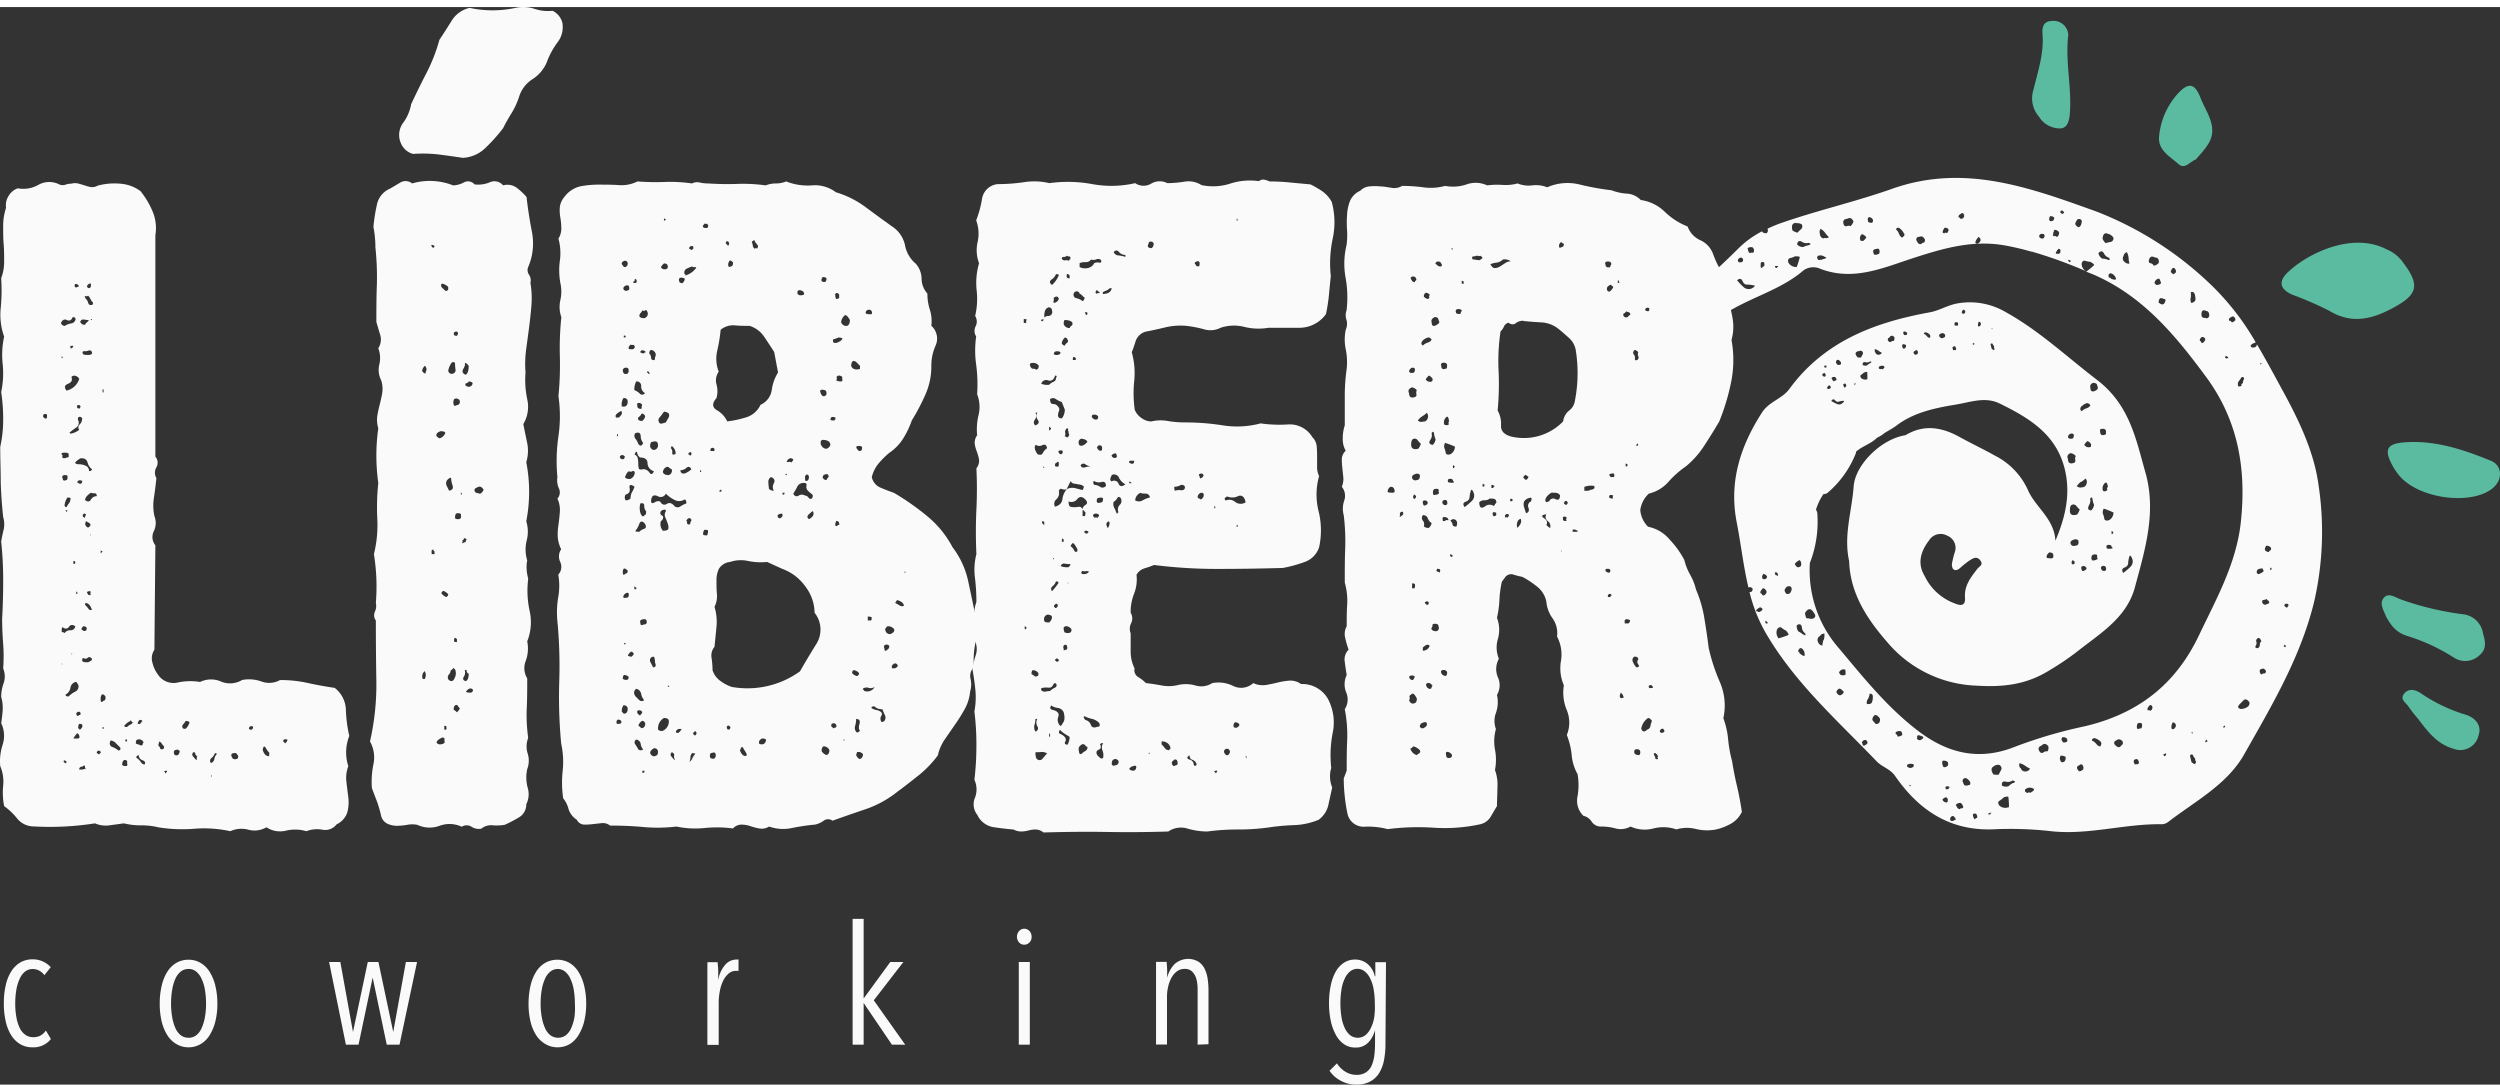 <?xml version="1.0" encoding="UTF-8"?> <svg xmlns="http://www.w3.org/2000/svg" viewBox="0 0 337.9 145.64" width="300" height="131"><rect x="0" y="0" width="337.9" height="145.64" fill="#333333" stroke="none"/><defs><style>.cls-1{fill:#5bbba1;}.cls-2{fill:#fafafa;}</style></defs><g id="Camada_2" data-name="Camada 2"><g id="Camada_1-2" data-name="Camada 1"><path class="cls-1" d="M309.81,38.87a46.41,46.41,0,0,1,5.05,2.2c3.2,1.93,6.1,1,9-.64s3.18-2.93,1-5.82a5,5,0,0,0-2.22-1.83c-4.67-2.48-10.76.52-13.41,3.06C307.84,37.16,308.24,38.16,309.81,38.87Z"></path><path class="cls-1" d="M323.56,62.32a9.52,9.52,0,0,0,.62.88c2.61,3.31,9.93,4.21,12.77,1.8,1.33-1.13,1.28-3-.24-3.66-3.58-1.46-7.24-2.71-11.2-2.54C322.51,58.93,322.07,59.72,323.56,62.32Z"></path><path class="cls-1" d="M322.5,82.37a7.41,7.41,0,0,0,.62,1A4.12,4.12,0,0,0,325.36,85a25.85,25.85,0,0,1,6.27,2.9,2.78,2.78,0,0,0,3.45-.25c1.12-.91.8-2,.52-3A3.06,3.06,0,0,0,333,82.08a39.72,39.72,0,0,1-8.46-2c-.71-.24-1.68-1-2.34-.24S322.17,81.53,322.5,82.37Z"></path><path class="cls-1" d="M274.84,11.18a3.79,3.79,0,0,0,.76,3.65,3.32,3.32,0,0,0,2.93,1.57c.89-.08,1.13-1,1.21-1.8.34-3.61-.64-7.18-.19-10.82a2,2,0,0,0-2.25-1.9c-1.34.06-1.28,1.17-1.22,2C276.23,6.43,275.42,8.78,274.84,11.18Z"></path><path class="cls-1" d="M291.83,17.42c-.23,1.91,1.46,2.77,2.63,3.81.85.75,1.49-.31,2.34-.64.44-.53,1-1.1,1.42-1.72,1.84-2.46,0-4.51-.81-6.63-.75-1.92-1.6-2.1-3-.6A10,10,0,0,0,291.83,17.42Z"></path><path class="cls-1" d="M335,98.44c.51-1.48-.61-2.45-1.75-2.8a21.83,21.83,0,0,1-6-2.86c-.71-.49-1.63-.78-2.29,0s.24,1.25.59,1.79a20.62,20.62,0,0,0,1.3,1.66c1.28,1.68,2.52,3.36,4.71,4A2.53,2.53,0,0,0,335,98.44Z"></path><path class="cls-2" d="M4.37,140.6a3.14,3.14,0,0,1-1.66-.44,3.62,3.62,0,0,1-1.21-1.22,5.92,5.92,0,0,1-.73-1.86,10.71,10.71,0,0,1-.25-2.42,10.59,10.59,0,0,1,.25-2.42,5.82,5.82,0,0,1,.74-1.88,3.65,3.65,0,0,1,1.22-1.22,3.23,3.23,0,0,1,1.66-.43,3.19,3.19,0,0,1,1.47.32,3.22,3.22,0,0,1,1,.74L6,130.85a2.06,2.06,0,0,0-.68-.6,1.8,1.8,0,0,0-.94-.23,1.64,1.64,0,0,0-1,.35,2.56,2.56,0,0,0-.73,1,5.58,5.58,0,0,0-.44,1.46,10.62,10.62,0,0,0-.15,1.86,10.31,10.31,0,0,0,.15,1.82,5.55,5.55,0,0,0,.44,1.44,2.37,2.37,0,0,0,.75.94,1.77,1.77,0,0,0,1.09.34,2,2,0,0,0,1-.23,2.06,2.06,0,0,0,.71-.67l.68,1.15A3,3,0,0,1,4.37,140.6Z"></path><path class="cls-2" d="M29.38,134.68a10,10,0,0,1-.27,2.41,6.31,6.31,0,0,1-.77,1.86,3.5,3.5,0,0,1-1.23,1.22,3.2,3.2,0,0,1-1.63.43,3.16,3.16,0,0,1-1.62-.43A3.56,3.56,0,0,1,22.64,139a6.06,6.06,0,0,1-.78-1.86,10,10,0,0,1-.27-2.41,10.18,10.18,0,0,1,.26-2.43,6,6,0,0,1,.75-1.89,3.59,3.59,0,0,1,1.23-1.22,3.27,3.27,0,0,1,1.65-.43,3.2,3.2,0,0,1,1.63.43,3.59,3.59,0,0,1,1.23,1.22,6.28,6.28,0,0,1,.77,1.89A10.16,10.16,0,0,1,29.38,134.68Zm-1.53,0a10.71,10.71,0,0,0-.15-1.84,5.55,5.55,0,0,0-.44-1.47,2.73,2.73,0,0,0-.73-1,1.59,1.59,0,0,0-1.05-.36,1.66,1.66,0,0,0-1.06.36,2.62,2.62,0,0,0-.73,1,6,6,0,0,0-.42,1.47,10.71,10.71,0,0,0-.15,1.84,10.23,10.23,0,0,0,.15,1.82,6.15,6.15,0,0,0,.42,1.46,2.5,2.5,0,0,0,.73,1,1.71,1.71,0,0,0,1.06.35,1.69,1.69,0,0,0,1.06-.35,2.5,2.5,0,0,0,.73-1,6.14,6.14,0,0,0,.43-1.46A10.23,10.23,0,0,0,27.85,134.64Z"></path><path class="cls-2" d="M54,140.24H52.27l-1.9-9.07h0l-1.91,9.07H46.75l-2.27-11.17H46l1.71,9.46h0l2-9.46h1.44l2,9.46h0l1.71-9.46h1.51Z"></path><path class="cls-2" d="M79.23,134.68a10,10,0,0,1-.27,2.41,6.31,6.31,0,0,1-.77,1.86A3.56,3.56,0,0,1,77,140.17a3.26,3.26,0,0,1-1.64.43,3.16,3.16,0,0,1-1.62-.43A3.65,3.65,0,0,1,72.49,139a6.06,6.06,0,0,1-.78-1.86,10,10,0,0,1-.27-2.41,10.72,10.72,0,0,1,.26-2.43,6,6,0,0,1,.75-1.89,3.59,3.59,0,0,1,1.23-1.22,3.36,3.36,0,0,1,3.29,0,3.65,3.65,0,0,1,1.22,1.22,6.28,6.28,0,0,1,.77,1.89A10.16,10.16,0,0,1,79.23,134.68Zm-1.53,0a10.71,10.71,0,0,0-.15-1.84,5.55,5.55,0,0,0-.44-1.47,2.73,2.73,0,0,0-.73-1,1.59,1.59,0,0,0-1-.36,1.63,1.63,0,0,0-1,.36,2.51,2.51,0,0,0-.73,1,6,6,0,0,0-.43,1.47,10.71,10.71,0,0,0-.15,1.84,10.23,10.23,0,0,0,.15,1.82,6.14,6.14,0,0,0,.43,1.46,2.41,2.41,0,0,0,.73,1,1.77,1.77,0,0,0,2.11,0,2.41,2.41,0,0,0,.73-1,6.14,6.14,0,0,0,.43-1.46A10.23,10.23,0,0,0,77.7,134.64Z"></path><path class="cls-2" d="M98.07,129.39a2,2,0,0,1,1.48-.65,1,1,0,0,1,.27,0l0,1.53-.17,0h-.19a1.44,1.44,0,0,0-1,.38,2.92,2.92,0,0,0-.74,1,5.32,5.32,0,0,0-.43,1.38,8.11,8.11,0,0,0-.15,1.54v5.7H95.61v-8.35c0-.24,0-.5,0-.78s0-.55,0-.81,0-.5,0-.72a4.8,4.8,0,0,0,0-.51H97c0,.29.06.64.07,1.07s0,.89,0,1.37h0A4.15,4.15,0,0,1,98.07,129.39Z"></path><path class="cls-2" d="M120.55,140.24l-3.82-5.63h0v5.63h-1.49v-17h1.49V134h0l3.6-4.93h1.77l-4,5.18,4.25,6Z"></path><path class="cls-2" d="M139.43,125.65a1,1,0,0,1-.29.78.94.94,0,0,1-.7.3.91.91,0,0,1-.7-.3,1.17,1.17,0,0,1,0-1.54.94.94,0,0,1,1.41,0A1.08,1.08,0,0,1,139.43,125.65Zm-1.73,14.59V129.07h1.49v11.17Z"></path><path class="cls-2" d="M161.87,140.24V133c0-.35,0-.7-.05-1a3.29,3.29,0,0,0-.25-1,2,2,0,0,0-.54-.72,1.39,1.39,0,0,0-.91-.28,1.71,1.71,0,0,0-1,.3,2.56,2.56,0,0,0-.75.84,4.56,4.56,0,0,0-.47,1.21,6.15,6.15,0,0,0-.17,1.43v6.44h-1.48v-8.35c0-.24,0-.5,0-.78l0-.81c0-.26,0-.5,0-.72s0-.39,0-.51h1.44c0,.29.05.63.06,1s0,.79,0,1.15h0a4.06,4.06,0,0,1,1-1.84,2.74,2.74,0,0,1,3.25-.32,2.41,2.41,0,0,1,.84,1,4.59,4.59,0,0,1,.4,1.39,11.63,11.63,0,0,1,.1,1.55v7.2Z"></path><path class="cls-2" d="M187.26,140.08a11.82,11.82,0,0,1-.19,2.21,5.26,5.26,0,0,1-.64,1.75,3.19,3.19,0,0,1-1.22,1.17,3.83,3.83,0,0,1-1.91.43,4.31,4.31,0,0,1-2.06-.51,4.14,4.14,0,0,1-1.54-1.36l1-1a3.55,3.55,0,0,0,1.13,1.12,2.82,2.82,0,0,0,1.54.43,2.2,2.2,0,0,0,1.23-.32,2.15,2.15,0,0,0,.76-.87,4.85,4.85,0,0,0,.38-1.33,12.51,12.51,0,0,0,.11-1.69v-1.85h0a3.79,3.79,0,0,1-.91,1.69,2.31,2.31,0,0,1-1.77.68,2.59,2.59,0,0,1-1.51-.45,3.64,3.64,0,0,1-1.1-1.25,6.76,6.76,0,0,1-.69-1.89,11.22,11.22,0,0,1-.24-2.4,11.65,11.65,0,0,1,.23-2.38,6.55,6.55,0,0,1,.66-1.86,3.46,3.46,0,0,1,1.11-1.22,2.68,2.68,0,0,1,1.51-.44,2.57,2.57,0,0,1,1.73.62,3.08,3.08,0,0,1,.95,1.64h.07v-1.9h1.44Zm-1.44-5.42a10.59,10.59,0,0,0-.15-1.83,5.05,5.05,0,0,0-.45-1.48,2.76,2.76,0,0,0-.75-1,1.62,1.62,0,0,0-1-.36,1.59,1.59,0,0,0-1,.36,2.68,2.68,0,0,0-.73,1,5.21,5.21,0,0,0-.43,1.47,11.89,11.89,0,0,0-.14,1.85,11.56,11.56,0,0,0,.14,1.81,5.41,5.41,0,0,0,.43,1.47,2.72,2.72,0,0,0,.73,1,1.7,1.7,0,0,0,2.09,0,2.81,2.81,0,0,0,.74-1,4.91,4.91,0,0,0,.45-1.46A10.43,10.43,0,0,0,185.82,134.66Z"></path><path class="cls-2" d="M8.07,24a1.19,1.19,0,0,0,.79,0,2.47,2.47,0,0,1,.79-.13,1.85,1.85,0,0,1,1,0c.31.09.6.17.86.26a4.58,4.58,0,0,0,.79.2,1.52,1.52,0,0,0,.92-.2,8.77,8.77,0,0,1,3-.26A5.16,5.16,0,0,1,19,24.89a11.29,11.29,0,0,1,1.64,2.77A5.79,5.79,0,0,1,21,30.83V60.76a1.26,1.26,0,0,1,.14,1.45,1.4,1.4,0,0,0,0,1.45c-.09.88-.2,1.76-.33,2.63a6.79,6.79,0,0,0,.06,2.51,2.54,2.54,0,0,1-.06,2A1.78,1.78,0,0,0,21,72.75l-.13,14.11a2.09,2.09,0,0,0-.26,1.78,4.37,4.37,0,0,0,.79,1.65,2.51,2.51,0,0,0,2.64,1,8,8,0,0,1,3-.07,3.38,3.38,0,0,1,2.83-.06,3.12,3.12,0,0,0,2.84-.2,4.84,4.84,0,0,1,2.64.2,3,3,0,0,0,2.5-.2,16.93,16.93,0,0,1,3.76.4c1.19.26,2.39.48,3.63.66a3.88,3.88,0,0,1,1.51,3,18.64,18.64,0,0,0,.46,3.5,6,6,0,0,0-.13,4.08,4.42,4.42,0,0,0-.26,2.11c.08.71.17,1.41.26,2.11a5.4,5.4,0,0,1-.13,2,2.72,2.72,0,0,1-1.45,1.64,1.94,1.94,0,0,1-1.91.73,4,4,0,0,0-2.18.2,5.34,5.34,0,0,0-2.77-.07,3.34,3.34,0,0,1-2.63-.46,3.19,3.19,0,0,1-2.44.33,3.6,3.6,0,0,0-2.44.2,16.53,16.53,0,0,0-4.88-.33,20.29,20.29,0,0,1-4.88-.2,9.28,9.28,0,0,0-2.31-.26,9.38,9.38,0,0,1-2.31-.27l-2,.27a3.57,3.57,0,0,1-1.91-.27,39.46,39.46,0,0,1-8.57.4,2.88,2.88,0,0,1-2-1.12A8.83,8.83,0,0,0,.56,108a9.4,9.4,0,0,1-.13-2.77,5.34,5.34,0,0,0-.4-2.64,7.24,7.24,0,0,1,.33-2.9,3.91,3.91,0,0,0-.2-2.9c.09-.53.15-1.1.2-1.71a5.32,5.32,0,0,0-.2-1.85,5.42,5.42,0,0,1,.33-1.84,2.83,2.83,0,0,0-.06-2,22.71,22.71,0,0,0,0-3.3C.34,84.93.29,83.79.29,82.64c.09-1.58.14-3.29.14-5.14a49.26,49.26,0,0,0-.27-5.27c.09-.53.2-1.06.33-1.58a3.38,3.38,0,0,0-.06-1.72Q.16,66.43.1,64.19c0-1.5-.07-3.08-.07-4.75a16.56,16.56,0,0,0,.4-3.69,23.92,23.92,0,0,0-.27-3.7,12.41,12.41,0,0,0,.2-3.82,11.47,11.47,0,0,1,.2-3.69A8.76,8.76,0,0,1,.1,40.65a24.6,24.6,0,0,0,.06-4,6.22,6.22,0,0,0,.4-2.24c0-.79,0-1.61-.07-2.44S.43,30.3.43,29.51a7.65,7.65,0,0,1,.39-2.38,2.3,2.3,0,0,1,.33-1.58A2.32,2.32,0,0,1,2.4,24.5,4.14,4.14,0,0,0,5.24,24,3,3,0,0,1,8.07,24ZM5.83,55.35a.43.43,0,0,0,.4.27c.08,0,.13-.14.13-.4S6.16,55,6,55A.32.32,0,0,0,5.83,55.35Zm4-13.45c-.18.44-.44.57-.79.4s-.62,0-.8.39a.52.52,0,0,0,.53.4,2,2,0,0,1,.86-.33.69.69,0,0,0,.59-.59Q10.18,41.9,9.79,41.9ZM8.73,60.23c-.44,0-.53.13-.26.39q-.13.27.06.33A.58.58,0,0,0,9,60.89c.26,0,.35-.13.26-.4C9.35,60.32,9.17,60.23,8.73,60.23ZM8.34,47.44h.13v-.13l-.13-.13Zm.13,36.39c-.09,0-.13.13-.13.4s0,.26.13.26a.4.4,0,0,1,.26.13.9.9,0,0,1,.79-.39.63.63,0,0,0,.66-.53c-.35-.26-.64-.24-.85.06S8.82,84.09,8.47,83.83Zm0,5-.13-.13v.13Zm.26-25.58a.4.4,0,0,0-.26.13.17.17,0,0,0,0,.27c0,.35.17.44.53.26.08,0,.13-.13.13-.39S9,63.26,8.73,63.26ZM8.6,102l.26.26c0-.09,0-.13.07-.13s.07,0,.07-.13C8.73,101.76,8.6,101.76,8.6,102Zm.53-35.74a2.27,2.27,0,0,0-.4,1.06c0,.18.09.26.27.26a2.5,2.5,0,0,1,.33-.52.88.88,0,0,0,.19-.53Q9.65,66.29,9.13,66.29ZM9.65,50c.18.44,0,.74-.46.92s-.55.48-.19.92a2.35,2.35,0,0,0,1.71-1.58.84.84,0,0,0-.46-.4A.53.53,0,0,0,9.65,50ZM8.86,68l.14.26L9.13,68Zm1.45,23.2a.94.94,0,0,0-.79.8,1.24,1.24,0,0,1-.66.92c0,.18.14.26.4.26a3.66,3.66,0,0,1,.92-.66.76.76,0,0,0,.4-.92Zm.27-35.33a.8.8,0,0,1-.33,1,7,7,0,0,0-.86.66l.13.13a2.52,2.52,0,0,0,1.19-.52.51.51,0,0,1,.07-.73,1.19,1.19,0,0,0,.33-.85c-.18-.18-.33-.22-.47-.14S10.49,55.7,10.58,55.88ZM9.52,45.73v.39h.27c-.09,0,0-.09.13-.26-.09-.09-.16-.11-.2-.07S9.61,45.81,9.52,45.73Zm.13,41.66v.13l.14-.13Zm.27-12.52v.39h.13c.09,0,.13-.09.13-.26l-.13-.13Zm0,24h.53c.26,0,.35-.13.26-.39s-.22-.42-.4-.2A4.23,4.23,0,0,0,9.92,98.86Zm.26-61.44c-.17.18-.13.35.13.53,0-.09.07-.13.2-.13s.15-.09.07-.27A.58.58,0,0,0,10.18,37.42ZM10.84,61q-.79.52-.66.66a.77.77,0,0,0,.53.13,2.27,2.27,0,0,1,.86.2.74.74,0,0,1,.46.73q.39,0,.39-.27a1.59,1.59,0,0,1-.59-.92C11.7,61.11,11.37,60.93,10.84,61Zm-.53,18.33h.14v-.27L10.31,79Zm0,16.08a.54.54,0,0,0,.14.4.24.24,0,0,0,.19-.07.3.3,0,0,1,.2-.06c.09-.18.07-.31-.06-.4S10.49,95.26,10.31,95.43Zm.14-41.27a.36.36,0,0,0,.26.14c.18-.18.22-.31.13-.4a.31.31,0,0,0-.33-.07Q10.32,53.91,10.45,54.16Zm0,10.16a.27.27,0,0,1,.19.06.26.26,0,0,0,.2.07c.18,0,.27-.13.27-.4C10.66,63.88,10.45,64,10.45,64.32Zm.26,32.56a1,1,0,0,0-.13.66c.08,0,.13,0,.13.07s0,.06.13.06c.27-.26.35-.43.27-.52C11.19,97,11.06,96.88,10.71,96.88Zm.4,5.81a.35.35,0,0,0-.4.39h.53a.2.2,0,0,1,.26-.06c.09,0,.09,0,0-.2C11.5,102.47,11.37,102.42,11.11,102.69Zm-.27-60.13a.62.62,0,0,0,.66.4.73.73,0,0,1,.26-.33A.79.79,0,0,0,12,42.3a3.53,3.53,0,0,1-.66-.07A.44.44,0,0,0,10.84,42.56Zm.4,41.14Q11,84,11,84.09c.27.27.49.31.66.14C11.81,83.88,11.68,83.7,11.24,83.7Zm.66,4.22a.43.43,0,0,1-.53.13c-.18-.09-.26,0-.26.26s.35.27.79.27c.44-.18.61-.35.52-.53a.2.2,0,0,1-.19-.13Q12.16,87.79,11.9,87.92Zm-.4-41.4c-.35,0-.44.13-.26.39,0,.09.22.13.66.13s.61-.13.52-.39-.33-.24-.46-.2A1.27,1.27,0,0,1,11.5,46.52Zm-.26,22.41c.35.18.46.42.33.73s0,.55.33.72q.66-.39,0-.72a.62.62,0,0,1-.27-1c-.09-.18-.19-.22-.33-.13S11.15,68.76,11.24,68.93ZM11.9,39a.31.31,0,0,1-.33.07c-.13,0-.16,0-.07.2s.31.3.4.65.3.45.66.27v-.27a1.17,1.17,0,0,1-.33-.46A1.54,1.54,0,0,0,11.9,39Zm.39,26.64c-.53.35-.79.7-.79,1,.35.26.61.24.79-.07a.87.87,0,0,1,.79-.46c0-.26-.09-.39-.26-.39A1.29,1.29,0,0,1,12.29,65.64Zm-.66,14.9c-.09,0-.13.08-.13.26a4.35,4.35,0,0,1,.46.53.34.34,0,0,0,.46.13C12.25,80.93,12,80.62,11.63,80.54Zm.27-1.19c0,.09.08.13.26.13s.11,0,.07-.13a.21.21,0,0,1,.06-.27A.26.26,0,0,0,11.9,79C11.72,79,11.72,79.17,11.9,79.35Zm-.14-41.53c.18.17.31.22.4.13s.13-.13.13-.4-.09-.22-.26-.13A.43.43,0,0,0,11.76,37.82Zm.4,33.48.13.14V71.3Zm.13-29h.13v-.13h-.13Zm.79,58.54c.09,0,.13,0,.13.07s.09.06.27.06c0-.08,0-.13.06-.13s.07,0,.07-.13-.2-.24-.33-.2A.32.32,0,0,0,13.08,100.84Zm.53-27,.26-.26-.26-.14Zm.13,19.12a1,1,0,0,0-.13.66c0,.35.13.39.4.13.17,0,.26-.17.26-.53C14.09,92.93,13.92,92.84,13.74,92.93Zm.13-41.27v.39H14v-.26C14,51.7,14,51.66,13.87,51.66Zm0,45.62v.26H14v-.26Zm1.06,1.85c-.18.44-.09.72.26.85a2.38,2.38,0,0,1,.79.46c.27,0,.35-.13.27-.39l-.6-.59A1,1,0,0,0,14.93,99.13Zm1.84,2.63c-.17.09-.26.31-.26.66a.75.75,0,0,0,.53.13c.17,0,.22-.13.13-.39C17.26,101.89,17.13,101.76,16.77,101.76Zm.8-5.27a2.14,2.14,0,0,0-.8.66.54.54,0,0,0,.4.13,1.38,1.38,0,0,1,.46-.33.59.59,0,0,0,.33-.33.21.21,0,0,1-.2-.13C17.72,96.4,17.65,96.4,17.57,96.49ZM17,99.26h.13c.09-.09.09-.13,0-.13,0-.18,0-.22-.13-.14A.17.17,0,0,0,17,99.26ZM18.62,99c-.18,0-.26.18-.26.53a1,1,0,0,0,.33.13,1.35,1.35,0,0,1,.33.14c.17,0,.26-.05.26-.14a.38.38,0,0,1,.13-.26A.65.65,0,0,0,18.62,99Zm.13,2.11a.38.38,0,0,0-.26.14.16.16,0,0,0,0,.26A1.56,1.56,0,0,1,19,102a.81.81,0,0,0,.52.39c.18-.26.09-.46-.26-.59A.73.73,0,0,1,18.75,101.1Zm-.13-4.22H19c-.09,0,0-.13.26-.39-.18-.18-.33-.2-.46-.07A.65.65,0,0,0,18.62,96.88Zm2.9,2.38-.13.53c.17.17.26.3.26.39s.09.13.27.13.26-.13.26-.39a1.68,1.68,0,0,1-.33-.4A.73.73,0,0,0,21.52,99.26Zm.66,4.08c.09,0,.13,0,.13.14s.05.09.13,0,.14-.09.14-.27C22.31,103.21,22.18,103.26,22.18,103.34Zm1.32-2.63c0,.35.17.48.53.39a.76.76,0,0,0,.26-.52.38.38,0,0,0-.46-.2Q23.5,100.44,23.5,100.71Zm1.58-4.22a1.74,1.74,0,0,1-.33.46.36.36,0,0,0-.06.46c0,.09.13.13.39.13a1.51,1.51,0,0,0,.33-.39l.2-.4C25.61,96.58,25.43,96.49,25.08,96.49Zm1.06,4.22a.37.37,0,0,0-.07.53,5.36,5.36,0,0,0,.46.52c.09-.08.11-.15.07-.19s0-.16.06-.33c-.17-.09-.26-.2-.26-.33S26.31,100.71,26.14,100.71Zm2.9.13a1.52,1.52,0,0,1-.46.66.44.44,0,0,0-.07.66.64.64,0,0,0,.46-.53,1.16,1.16,0,0,1,.33-.66C29.3,100.89,29.21,100.84,29,100.84ZM28.51,104c.09,0,.13,0,.13-.13h-.13Zm3.16-3.16c-.44,0-.52.22-.26.66a.43.43,0,0,0,.53.13c.17,0,.26-.13.26-.39C32,100.89,31.85,100.75,31.67,100.84Zm2-3.3c0,.09.13.13.4.13,0-.08,0-.13.06-.13s.07-.08.07-.26a.31.31,0,0,0-.33-.07A.32.32,0,0,0,33.65,97.54Zm1.85,2.9c.17.53.44.8.79.8.09,0,.11,0,.07-.14s0-.17.06-.26a3.45,3.45,0,0,1-.53-.72C35.72,99.81,35.58,99.92,35.5,100.44Zm2.77-1.18.26.26c.26-.26.35-.44.26-.53C38.44,98.91,38.27,99,38.27,99.26Z"></path><path class="cls-2" d="M55.7,23.84a8.57,8.57,0,0,1,5.54.26,3.32,3.32,0,0,0,1.45-.39,1.15,1.15,0,0,1,1.45.26,4.07,4.07,0,0,0,2-.26A1.52,1.52,0,0,1,68,24.1a2.13,2.13,0,0,1,1.85.33,8.37,8.37,0,0,1,1.32,1.25q.25,2.25.72,4.68a8.15,8.15,0,0,1-.46,4.69,1.08,1.08,0,0,0,.07,1.12,1.4,1.4,0,0,1,.19,1.12,12,12,0,0,1,.13,3.1c-.08,1-.19,2-.32,3s-.27,2-.4,3a14.57,14.57,0,0,0-.07,3A12.52,12.52,0,0,0,71.26,53a4.58,4.58,0,0,1-.53,3.37c.18.88.35,1.73.53,2.57a5.25,5.25,0,0,1-.13,2.57,20.91,20.91,0,0,1,0,8,4.65,4.65,0,0,1,.06,2.57,5.08,5.08,0,0,0,.07,2.71,4.12,4.12,0,0,0-.07,1.25c0,.39.11.81.2,1.25a12.88,12.88,0,0,0,.2,4.35,7,7,0,0,1-.33,4.09,4.83,4.83,0,0,1-.2,2.64,2.66,2.66,0,0,0,.2,2.37c0,1.41,0,2.79-.07,4.15a22.32,22.32,0,0,0,.2,3.89,3.19,3.19,0,0,0-.07,2.11,3.18,3.18,0,0,1-.06,2.11,5.3,5.3,0,0,0,.06,2.51,3,3,0,0,1-.19,2.24,2,2,0,0,1-1,1.78,17.61,17.61,0,0,1-1.92,1,6.84,6.84,0,0,1-1.64.06,2.11,2.11,0,0,0-1.52.46,1.82,1.82,0,0,1-1.32-.26,1.21,1.21,0,0,0-1.32,0,3.85,3.85,0,0,0-3-.13,3.87,3.87,0,0,1-3-.13,3.56,3.56,0,0,0-1.38,0,8.67,8.67,0,0,1-1.39.13,3,3,0,0,1-1.25-.27,1.61,1.61,0,0,1-.86-1A17.38,17.38,0,0,0,51,107.5l-.73-1.91a11.43,11.43,0,0,1,.2-3.23,4.44,4.44,0,0,0-.46-3.1,34.7,34.7,0,0,0,.86-8.11q-.07-4-.07-8.24a1.19,1.19,0,0,1-.13-1.19,1.8,1.8,0,0,0,.13-1.18,27.6,27.6,0,0,0,.07-3.3,28.8,28.8,0,0,0-.33-3.3A16.41,16.41,0,0,0,51,69.26a31.52,31.52,0,0,1,.13-4.94,26.39,26.39,0,0,1,0-7.39A3.91,3.91,0,0,1,51,55.22c.09-.53.2-1,.33-1.52s.24-1,.33-1.51a3.82,3.82,0,0,0-.13-1.72,3.1,3.1,0,0,1-.26-2.17,3.68,3.68,0,0,0-.14-2.18,2.22,2.22,0,0,0,.27-1.78c-.18-.57-.35-1.16-.53-1.78,0-1.67,0-3.36.07-5.07a38,38,0,0,0-.2-5,13.29,13.29,0,0,0-.07-1.38,11.62,11.62,0,0,0-.2-1.39,24.85,24.85,0,0,1,.47-3,3,3,0,0,1,1.78-2.18l1.45-.86A1.39,1.39,0,0,1,55.7,23.84ZM63.48.11a14.68,14.68,0,0,0,6.19,0,4.9,4.9,0,0,1,2.58.13A5.59,5.59,0,0,0,74.69.5,2.51,2.51,0,0,1,76,2.08a3.36,3.36,0,0,1-.66,2.71,10.66,10.66,0,0,0-1.45,2.7A5,5,0,0,1,72,9.73,4.32,4.32,0,0,0,70.2,12a10.18,10.18,0,0,1-1,2.24c-.44.71-.84,1.41-1.19,2.11A22.18,22.18,0,0,1,65.65,19a4.71,4.71,0,0,1-3.09,1.38c-1.15-.17-2.25-.33-3.3-.46a18.4,18.4,0,0,0-3.43-.07,2.46,2.46,0,0,1-1.58-1.31,2.76,2.76,0,0,1,.2-2.84,6,6,0,0,0,1.12-2.57c.7-1.5,1.4-2.92,2.11-4.29a23.22,23.22,0,0,0,1.71-4.41c.53-.8,1.08-1.65,1.65-2.57A3.82,3.82,0,0,1,63.48.11ZM57.15,90.82h.26a1.09,1.09,0,0,0,0-1.06A.87.87,0,0,0,57.15,90.82Zm.26-42.33a1.35,1.35,0,0,0-.33.53.33.33,0,0,0,.2.4c.18.18.27.13.27-.14A.58.58,0,0,0,57.41,48.49Zm.93-16.15c.08.13.17.2.26.2s0-.13.07-.13.06,0,.06-.13l-.26-.13C58.29,32.15,58.25,32.21,58.34,32.34Zm0,41.07v.53h.39v-.39c-.09,0-.13,0-.13-.14S58.51,73.33,58.34,73.41Zm1.18-16.08c-.44.18-.61.39-.52.66.26.26.43.35.52.26a1.18,1.18,0,0,0,.66-.66C60.18,57.42,60,57.33,59.52,57.33Zm.27,41.4c-.44.18-.71.4-.79.66a.51.51,0,0,0,.52.26.78.78,0,0,0,.46-.13c.14-.08.16-.22.07-.39C60.14,98.86,60.05,98.73,59.79,98.73Zm-.14-60.91.47.46c.13.13.28.11.46-.07v-.39a1.7,1.7,0,0,0-.66-.4C59.65,37.33,59.57,37.47,59.65,37.82Zm0,41.4a1.45,1.45,0,0,0,.66.52.41.41,0,0,0,.27-.39,2.23,2.23,0,0,0-.53-.4C59.87,78.87,59.74,79,59.65,79.22Zm.4,17.93v.52h.13c.18,0,.22-.13.13-.39C60.4,97.19,60.31,97.15,60.05,97.15Zm.4-33.23a.74.74,0,0,0-.07.79q.19.41.33.66c.44-.08.59-.33.46-.72a3.38,3.38,0,0,1-.2-1C60.88,63.57,60.71,63.66,60.45,63.92Zm1,25.58c-.09-.17-.18-.2-.26-.07s-.18.2-.27.2a1,1,0,0,1-.26.6.55.55,0,0,0,0,.72c.35.26.61.18.79-.26A1.37,1.37,0,0,0,61.5,89.5ZM61.11,48a2.43,2.43,0,0,0-.53,1.18.51.51,0,0,0,.53.4c.35-.09.5-.29.46-.59a5.42,5.42,0,0,1-.07-.86C61.5,48,61.37,48,61.11,48Zm.26,5a1.07,1.07,0,0,0-.07.66c.05.26.2.31.46.13.27,0,.4-.18.4-.53A.52.52,0,0,0,61.37,53Zm0-8.7c0,.08.13.13.39.13a.54.54,0,0,0,.14-.4.27.27,0,0,0-.4-.13A.26.26,0,0,0,61.37,44.28Zm.13,50.1a.59.59,0,0,0-.13.66c0-.09.13,0,.39.26a1.9,1.9,0,0,0,.4-.53,1.44,1.44,0,0,1-.26-.32C61.81,94.31,61.68,94.29,61.5,94.38Zm-.13-8.7c0,.08.13.13.39.13v-.4Q61.37,85,61.37,85.68Zm.39-17.27c-.17,0-.26.22-.26.65a.54.54,0,0,0,.4.14c.35,0,.48-.18.39-.53C62.38,68.49,62.2,68.41,61.76,68.41Zm.53-2.77v.26c.09,0,.13-.09.13-.26Zm.4,6.19a.22.22,0,0,1-.13.2c-.09,0-.09.11,0,.2-.09.09-.12.15-.07.2s.11,0,.2-.07.26,0,.26-.13a.38.38,0,0,1,.13-.27C62.91,71.79,62.77,71.75,62.69,71.83Zm.13-23.73c.09.18,0,.44-.2.79s-.11.62.33.79c.26-.17.4-.57.4-1.19C63.17,48.23,63,48.1,62.82,48.1Zm0,41.53a1,1,0,0,1-.13.86c-.18.31-.09.51.26.59.26-.08.4-.44.4-1q-.27-.14-.27-.33C63.08,89.57,63,89.55,62.82,89.63Zm.53-39a.79.79,0,0,1-.33.2c-.14.05-.16.16-.07.33a.75.75,0,0,0,.53.13.5.5,0,0,0,.39-.52A.72.72,0,0,0,63.35,50.6ZM63,92.53c0,.09.18.13.53.13a.34.34,0,0,0,.39-.39.41.41,0,0,0-.52-.13A.89.89,0,0,0,63,92.53Zm1.72-27.69c-.62.18-.75.45-.4.8l.53.13c.17,0,.35-.18.52-.53C65.15,64.89,64.93,64.76,64.67,64.84Z"></path><path class="cls-2" d="M86.16,23.57a32.46,32.46,0,0,0,3.69.07,20.76,20.76,0,0,1,3.69.2,1.44,1.44,0,0,1,1-.13,5.42,5.42,0,0,0,1.19.13,39.07,39.07,0,0,0,4,.06,22.29,22.29,0,0,1,3.76.2,3.8,3.8,0,0,1,1.38-.26,3.62,3.62,0,0,0,1.39-.27,7.94,7.94,0,0,0,3.49.53,4.68,4.68,0,0,1,3.23.93,12.93,12.93,0,0,1,4,2q1.77,1.32,3.62,2.64a4,4,0,0,1,1.72,2.51,4.25,4.25,0,0,0,1.45,2.5,3.12,3.12,0,0,1,.79,2,3.07,3.07,0,0,0,.79,2.05,6.81,6.81,0,0,0,.33,2.17,5.19,5.19,0,0,1,.2,2.18,2.31,2.31,0,0,1,.59,2.64,6.59,6.59,0,0,0-.59,2.76,9.4,9.4,0,0,1-.8,3.89,28.58,28.58,0,0,1-1.84,3.5,12.09,12.09,0,0,1-1.12,2.37,6.44,6.44,0,0,1-1.91,2,11.11,11.11,0,0,0-1.46,1.45,4.6,4.6,0,0,0-.92,1.85A2,2,0,0,0,119.12,65c.61.26,1.19.48,1.71.66a34.33,34.33,0,0,1,4.42,3.09A13.68,13.68,0,0,1,128.74,73a11.52,11.52,0,0,1,2.11,4.55c.35,1.63.71,3.32,1.06,5.07a9.22,9.22,0,0,1-.07,3.3,11.58,11.58,0,0,0-.2,3.3,1.63,1.63,0,0,0-.46,1.58,3.27,3.27,0,0,1-.06,1.71,6,6,0,0,1-.73,2.38c-.39.7-.81,1.38-1.25,2l-1.38,2a6.18,6.18,0,0,0-1,2.25,14.48,14.48,0,0,1-2.51,2.63c-1,.79-1.93,1.54-2.9,2.24a14.25,14.25,0,0,1-4.28,2.38q-2.31.78-4.55,1.58a1,1,0,0,0-1.19,0,3,3,0,0,1-1.19.53,27.74,27.74,0,0,0-3.1.46,5.64,5.64,0,0,1-3.09-.2,1.82,1.82,0,0,1-1.32.26,7.88,7.88,0,0,1-1.25-.33,3.84,3.84,0,0,0-1.19-.19,1.56,1.56,0,0,0-1.12.52,16.28,16.28,0,0,0-3.83-.06,12.46,12.46,0,0,1-3.82-.2,21.12,21.12,0,0,1-4.42.07c-1.45-.14-3-.2-4.55-.2a1.52,1.52,0,0,0-1.12-.33l-1.18.13a9.5,9.5,0,0,1-1.19.07,1.15,1.15,0,0,1-1-.66,2.67,2.67,0,0,1-1.12-1.45,3.73,3.73,0,0,0-.72-1.45,14.78,14.78,0,0,1-.07-3.7,11.5,11.5,0,0,0-.2-3.69,66.87,66.87,0,0,1-.26-8.44,64.14,64.14,0,0,0-.27-8.3,12.3,12.3,0,0,1,.14-3.1,8.71,8.71,0,0,0,0-3,1.56,1.56,0,0,0,.26-1.71,1.73,1.73,0,0,1,.13-1.72,4.33,4.33,0,0,1-.46-1.64A7.67,7.67,0,0,1,75.48,70c.08-.62.15-1.21.19-1.78a3.61,3.61,0,0,0-.33-1.78,1.26,1.26,0,0,0,.2-1.39,2.61,2.61,0,0,1-.2-1.51A23.11,23.11,0,0,1,75.48,58a18.86,18.86,0,0,0,0-5.41,43.67,43.67,0,0,0,.19-5.4,41.08,41.08,0,0,1,.2-5.28,4.16,4.16,0,0,1-.13-2.31,5.25,5.25,0,0,0,0-2.3,9.52,9.52,0,0,1-.07-3,7.42,7.42,0,0,0-.19-3A2.65,2.65,0,0,0,75.87,30a9.09,9.09,0,0,0-.13-1.52A5.59,5.59,0,0,1,75.67,27a2.56,2.56,0,0,1,.6-1.32,3.72,3.72,0,0,1,2.17-1.45A12.88,12.88,0,0,1,81,24c.88,0,1.78,0,2.71.07A4.83,4.83,0,0,0,86.16,23.57ZM83.78,54.69a1.92,1.92,0,0,0-.46.33.36.36,0,0,0-.06.46h.39c.26-.26.4-.44.4-.53C84.05,54.6,84,54.52,83.78,54.69Zm-.39,42.19h.26c.18,0,.29-.06.33-.19s0-.24-.2-.33-.31-.07-.39.06A.42.42,0,0,0,83.39,96.88Zm0-39.16V58c.08,0,.13,0,.13-.07s0-.06.13-.06c-.09,0-.13,0-.13-.07S83.47,57.72,83.39,57.72Zm.39,3a.35.35,0,0,0,.4.39c.17,0,.26-.13.26-.39Q84.05,60.36,83.78,60.76Zm.27-26c.17.35.35.49.52.4s.27-.18.27-.53a.37.37,0,0,0-.53-.26C84.05,34.47,84,34.61,84.05,34.78Zm.26,18.07A1.56,1.56,0,0,0,84.05,54h.39c.27-.08.4-.3.4-.66A.46.46,0,0,0,84.31,52.85Zm0,41.53a1.27,1.27,0,0,0-.26.92l.26.27c.35,0,.53-.22.53-.66A.47.47,0,0,0,84.31,94.38ZM84.18,49c0,.53.22.71.66.53a.58.58,0,0,0,.13-.4q0-.39-.33-.39A.47.47,0,0,0,84.18,49Zm.13,26.9a.75.75,0,0,0-.13.53c0,.35.13.39.39.13.18,0,.27-.13.27-.4C84.57,75.92,84.4,75.83,84.31,75.92Zm.13,14.37c-.18,0-.26.18-.26.53a.74.74,0,0,0,.53.13c.17,0,.26-.13.26-.39A.76.76,0,0,0,84.44,90.29Zm0-10.94a.91.91,0,0,0-.2.33c0,.13,0,.19.2.19.35,0,.53-.08.53-.26s.07-.31-.07-.39S84.62,79.17,84.44,79.35Zm-.13-41.14c.18.18.31.22.4.13.35,0,.43-.22.26-.66a.5.5,0,0,0-.53.07A.33.33,0,0,0,84.31,38.21Zm0,6.2v.26h.13c.09,0,.13,0,.13-.13S84.49,44.41,84.31,44.41Zm0,41.53.13.26.13-.13C84.57,86,84.49,85.94,84.31,85.94Zm1.45-21.1c-.53-.35-.75-.28-.66.2s-.09.77-.53.86a.68.68,0,0,0,0,.79.9.9,0,0,0,.66-.26,1.68,1.68,0,0,1,.2-.86A3.76,3.76,0,0,0,85.76,64.84ZM85,62.74c-.18.08-.35.35-.53.79.09.17.31.26.66.26a.93.93,0,0,0,.66-.92c-.09-.18-.2-.22-.33-.13A.47.47,0,0,1,85,62.74Zm-.13,24.92a.78.78,0,0,0,.52.13c.18-.18.27-.31.27-.4-.18-.26-.33-.33-.46-.2A1.73,1.73,0,0,0,84.84,87.66Zm.39-42.07c-.26.27-.35.44-.26.53-.09.09,0,.13.39.13a.35.35,0,0,0,.4-.39c-.09-.18-.18-.24-.26-.2S85.32,45.68,85.23,45.59Zm.53-8.83c0,.18,0,.29-.13.33s-.09.11,0,.2h.26c.09,0,.13-.09.13-.27S86,36.76,85.76,36.76ZM86,92.14c-.35.26-.39.61-.13,1,.18.18.35.36.53.53a.47.47,0,0,0,.66,0,1.68,1.68,0,0,1-.4-.86A.87.87,0,0,0,86,92.14Zm-.13-34.55a.59.59,0,0,0,0,.73,2.32,2.32,0,0,1,.4.72c.26.35.48.31.66-.13a1.44,1.44,0,0,1-.33-.92C86.57,57.55,86.33,57.42,85.89,57.59Zm.13-7a2.23,2.23,0,0,0-.26,1.19,1.91,1.91,0,0,1,.73.46c.21.22.46.2.72-.06a1,1,0,0,1-.53-.93A.59.59,0,0,0,86,50.6Zm-.26,9.89a.64.64,0,0,1,.46.53,3.88,3.88,0,0,1,.07.72,2.71,2.71,0,0,0,.06.6c.05.18.25.22.6.13a1,1,0,0,1,.85.46c.22.31.42.25.6-.19a1.15,1.15,0,0,1-.86-1.06c0-.53-.37-.79-1-.79a.86.86,0,0,1-.39-.6C86.07,60,85.94,60.05,85.76,60.49Zm0,17.8v.4H86v-.27C86,78.51,85.94,78.47,85.76,78.29ZM86,99a.43.43,0,0,0-.13.66c.18.27.31.49.4.66a.47.47,0,0,0,.66,0,1.16,1.16,0,0,1-.33-.72A.72.72,0,0,0,86,99Zm-.13-28.21c0,.09.18.13.53.13a1.7,1.7,0,0,1,.66-.4c.26-.08.31-.3.13-.66-.35-.43-.61-.43-.79,0A2.81,2.81,0,0,1,85.89,70.78Zm.27-16.88c0,.26.17.4.52.4.09-.09.11-.16.07-.2s0-.15.07-.33a.48.48,0,0,0-.47-.27C86.13,53.5,86.07,53.64,86.16,53.9Zm0,41.53q.39.41.39.27c.18-.18.27-.31.27-.4s-.14-.26-.4-.26S86.07,95.17,86.16,95.43ZM86.68,55a.88.88,0,0,1-.33.4c-.13.09-.15.22-.06.4a.74.74,0,0,0,.53.13,1.07,1.07,0,0,0,.39-.66C87,55,86.86,54.87,86.68,55Zm-.39,42.2c0-.09.13,0,.39.26.35,0,.53-.22.53-.66-.18-.35-.37-.41-.59-.2A.91.91,0,0,0,86.29,97.15ZM86.82,41a1.31,1.31,0,0,1-.27.39.54.54,0,0,0-.13.4c.09.18.31.26.66.26a.62.62,0,0,0,.39-.92c-.08-.17-.17-.22-.26-.13S87,41.07,86.82,41Zm-.27,26.11a2,2,0,0,0-.06.92,1.26,1.26,0,0,0,.33.79c.17,0,.26,0,.26-.13.17,0,.26-.18.26-.53a1,1,0,0,1-.26-.73C87.08,67.11,86.9,67,86.55,67.09Zm0,16.08c0,.35.13.44.4.27q.66,0,.39-.66a.68.68,0,0,0-.59,0C86.53,82.86,86.46,83,86.55,83.17Zm0-36.52a.77.77,0,0,0,.53.13c0-.09,0-.13.13-.13s.09,0,0-.13a.53.53,0,0,0-.39-.14A.24.24,0,0,0,86.55,46.65Zm.27,56.56v.27H87a.43.43,0,0,0,.13-.27Zm.65-53.79c.09,0,.14,0,.14.06s0,.07.13.07.08-.13,0-.13a.22.22,0,0,0-.13-.2C87.52,49.18,87.47,49.24,87.47,49.42Zm.27-2.64a.86.86,0,0,1,.26.59c0,.22.13.33.4.33.08,0,.13-.13.13-.39a.61.61,0,0,0-.2-.86C88,46.23,87.82,46.34,87.74,46.78ZM88,87.92a.51.51,0,0,0-.06.66l.33.66c.35,0,.44-.22.26-.66a2.77,2.77,0,0,0-.07-.6C88.42,87.77,88.27,87.74,88,87.92Zm.13-29.14c-.17,0-.26.22-.26.66q.27.53.66.39a.6.6,0,0,0,.4-.66C88.93,58.74,88.66,58.6,88.13,58.78Zm.27,41.4c-.35.18-.53.4-.53.66.18.35.4.48.66.4s.4-.18.4-.53A.47.47,0,0,0,88.4,100.18ZM90,65.77a.78.78,0,0,1-1.12.33c-.49-.22-.77-.07-.86.46s.15.57.46.39a.84.84,0,0,1,.73-.13c.26.44.57.55.92.33s.7-.11,1.06.33a.65.65,0,0,0,.79,0,3.22,3.22,0,0,1,.79-.39c0-.35-.09-.53-.26-.53a1.3,1.3,0,0,1-1.32.06A4.32,4.32,0,0,1,90,65.77Zm-.26,30.32a1.59,1.59,0,0,0-.79,1.58c.26.18.48.23.65.14a1.38,1.38,0,0,0,.8-1.32C90.38,96.22,90.16,96.09,89.72,96.09Zm0-41.4c-.18.26-.38.53-.6.79a.53.53,0,0,0,.07.79c.09.09.35,0,.79-.13.09-.17.2-.37.33-.59a.63.63,0,0,0,.07-.6A.93.93,0,0,0,89.72,54.69Zm-.4,13.45c-.18.27-.09.49.26.66a.54.54,0,0,1-.26.66,1.31,1.31,0,0,0,.26,1.32c.44,0,.68-.09.73-.27a1.24,1.24,0,0,0-.07-.66,7.31,7.31,0,0,0-.33-.85.85.85,0,0,1,.07-.86c0-.18-.09-.24-.26-.2A.88.88,0,0,0,89.32,68.14Zm.4-33.49c-.27.26-.4.44-.4.53a.54.54,0,0,0,.53.26.34.34,0,0,0,.39-.39C90.24,34.78,90.07,34.65,89.72,34.65ZM90,62.21a.79.79,0,0,0-.4.66c.09.26.35.39.8.39a.63.63,0,0,0,.39-.79,1.14,1.14,0,0,1-.39-.26C90.29,62.12,90.16,62.12,90,62.21Zm-.26-33.63v.27h.13l.13-.13A.4.4,0,0,0,89.72,28.58Zm.52,63.16v.13h.14c.08-.08.08-.13,0-.13Zm.53,9a.36.36,0,0,0-.06.53,4.29,4.29,0,0,0,.46.52v-.13a.76.76,0,0,1-.07-.53Q91.16,100.85,90.77,100.71Zm0-41.4-.13.26a.75.75,0,0,1,.2.66c0,.26.11.31.46.13A1.25,1.25,0,0,0,90.77,59.31Zm.92,38.23c-.35.18-.44.36-.26.53h.26c.27-.26.4-.44.4-.53Zm.14-60.38a.54.54,0,0,0,.39.13c.27-.27.35-.49.27-.66C91.87,36.45,91.65,36.63,91.83,37.16ZM92,62.6c-.09.09,0,.22.13.4a.73.73,0,0,0,.66-.07,2.5,2.5,0,0,0,.66-.46c-.18-.35-.4-.41-.66-.2A1.24,1.24,0,0,1,92,62.6Zm1.58-27.55a5.23,5.23,0,0,0-.79.32.57.57,0,0,0-.26.73.12.12,0,0,1,.13.13c0,.09,0,.09.13,0a2.74,2.74,0,0,0,1.32-1,.23.23,0,0,0-.27-.07C93.72,35.16,93.63,35.13,93.54,35.05Zm-.79,34.41c.09.09.11.15.06.2s0,.11.07.19c.26.18.4.09.4-.26.17-.17.17-.33,0-.46S92.92,69.11,92.75,69.46Zm.26-9c.09,0,.13,0,.13.07s0,.06.14.06.13-.08.13-.26-.18-.22-.27-.13A.43.43,0,0,0,93,60.49Zm.13-27.82c.18.18.31.22.4.13s.13-.08.13-.26-.09-.24-.26-.2A.32.32,0,0,0,93.14,32.67Zm.4,68.17a.81.81,0,0,0-.26.59,1.33,1.33,0,0,1-.14.6.84.84,0,0,0,.4-.46,1.8,1.8,0,0,1,.4-.6C93.94,100.89,93.8,100.84,93.54,100.84Zm.13-2.51c.09,0,.13,0,.13.07s0,.07.14.07c.17-.18.21-.31.13-.4s-.07-.22-.2-.13A.45.45,0,0,0,93.67,98.33Zm.92-35.73v.27h.14v-.13A.13.13,0,0,0,94.59,62.6Zm.66-33.36c-.26.27-.35.44-.26.53s.18.13.53.13c.17-.17.22-.3.13-.39s-.05-.24-.13-.2S95.34,29.33,95.25,29.24Zm0,41.41c-.17.08-.26.3-.26.65,0,.09.18.14.53.14a1.12,1.12,0,0,0,.13-.66C95.65,70.69,95.52,70.65,95.25,70.65Zm.93,30.19c-.18,0-.27.13-.27.4s.09.39.53.39a.52.52,0,0,0,.26-.53C96.7,100.75,96.53,100.67,96.18,100.84ZM96.05,60h.39c.09.08.13,0,.13-.27a.29.29,0,1,0-.52.27Zm7.64,15a8.48,8.48,0,0,1-2.57-.13,4.49,4.49,0,0,0-2.44.13,2,2,0,0,0-1.51.92,3.51,3.51,0,0,0-.33,1.58c0,.62,0,1.23.06,1.85a3.11,3.11,0,0,1-.33,1.71,7,7,0,0,1,.27,2.7c-.09.93-.18,1.83-.27,2.71A1.85,1.85,0,0,0,96.18,88a12.17,12.17,0,0,1,.13,1.65,2.89,2.89,0,0,0,1,1.39,5.61,5.61,0,0,0,1.59.85,12.14,12.14,0,0,0,9.23-2.11c.7-1.23,1.45-2.48,2.24-3.75a3.64,3.64,0,0,0-.27-4.16,5.94,5.94,0,0,0-1.25-3.56,6.55,6.55,0,0,0-3.1-2.37Zm-2.37-31.91c-.62,0-1.3,0-2-.07a2.67,2.67,0,0,0-1.92.6,20.36,20.36,0,0,1-.46,2.83,4.85,4.85,0,0,0,.2,2.83A2.06,2.06,0,0,0,96.84,51a3.4,3.4,0,0,1,0,1.85c-.62.7-.6,1.25.06,1.64A3.37,3.37,0,0,1,98.29,56a13.84,13.84,0,0,0,2.5-.53,3.16,3.16,0,0,0,2-1.71,2.59,2.59,0,0,0,1.52-2,6.06,6.06,0,0,1,.85-2.37l-.52-2.77c-.45-.7-.91-1.41-1.39-2.11A3.66,3.66,0,0,0,101.32,43.09ZM97.5,65.24a.24.24,0,0,0-.27.26h.27ZM98.15,32l.27.27a.58.58,0,0,0,.13-.4c-.09-.17-.2-.24-.33-.2S98.07,31.84,98.15,32Zm.14,65.53c0,.09.08.13.26.13.18-.17.22-.3.13-.39s-.2-.22-.33-.13S98.2,97.37,98.29,97.54Zm.39-63.29a.76.76,0,0,0-.26.53q0,.53.39.27c.18,0,.27-.18.27-.53C98.9,34.34,98.77,34.25,98.68,34.25Zm1.72,65.8c-.18,0-.27,0-.27.13a.35.35,0,0,1-.13.26c.18.53.44.8.79.8.09,0,.13-.09.13-.27a4.72,4.72,0,0,0-.26-.46A2.79,2.79,0,0,1,100.4,100.05ZM102,31.62c0-.18-.13-.13-.4.13a1.08,1.08,0,0,1,.14.46.69.69,0,0,0,.26.46c.09-.08.17-.11.26-.06s.13,0,.13-.07a.36.36,0,0,0-.06-.46A1.74,1.74,0,0,1,102,31.62Zm1,67.24q-.52.27-.39.66c0,.09.13.13.39.13s.53-.21.53-.66A.81.81,0,0,0,103,98.86Zm1.19-35.33a.77.77,0,0,0-.33.79c0,.35.07.61.07.79a.86.86,0,0,0,.66.26,1,1,0,0,1,0-1C104.79,64,104.66,63.7,104.22,63.53Zm.92,5.4c.18.18.31.22.4.13s.26-.13.26-.39-.24-.22-.46-.13S105.05,68.76,105.14,68.93Zm.66-3.29v.26h.13c.09,0,.14-.09.14-.26Zm.4-2.51v.13h.13c.09,0,.09,0,0-.13S106.28,63,106.2,63.13Zm.13-1.71c.09.08.17.11.26.06a.49.49,0,0,1,.4.07c.17-.18.26-.31.26-.4a.44.44,0,0,0-.53-.13A.89.89,0,0,0,106.33,61.42Zm2.37,2.9a.94.94,0,0,0-.92.52,8.55,8.55,0,0,1-.53.93c.18.35.42.44.73.26a.79.79,0,0,1,.86,0,.6.6,0,0,1,.46.26.34.34,0,0,0,.46.14q.26-.41,0-.6a4.35,4.35,0,0,1-.53-.46.71.71,0,0,1-.2-.66Q109.1,64.32,108.7,64.32Zm-.92-25.71c.09.35.4.44.92.26v-.26a.64.64,0,0,0-.52-.33C107.91,38.23,107.78,38.34,107.78,38.61Zm1.06,24.78c0,.45,0,.66.13.66.26,0,.39-.17.39-.52,0-.18-.06-.29-.2-.33S108.92,63.22,108.84,63.39Zm.52,5.15q-.39.39,0,.66c.09,0,.22-.09.4-.27a.58.58,0,0,0,.13-.79C109.8,68.14,109.63,68.27,109.36,68.54Zm1.58-16.35c.18.35.35.48.53.39s.27-.13.27-.39-.07-.42-.47-.46S110.77,51.84,110.94,52.19Zm0,6.85c.18.44.44.66.8.66a.77.77,0,0,0,.52-.53c0-.35-.24-.57-.72-.65S110.86,58.6,110.94,59Zm.27-22.54c-.27.44-.18.66.26.66.18,0,.27-.18.27-.53A.77.77,0,0,0,111.21,36.5Zm.13,63.42c-.18.09-.26.31-.26.66a1.34,1.34,0,0,0,.66.52q.39-.12.39-.66A.84.84,0,0,0,111.34,99.92Zm-.13-36.39a.51.51,0,0,0,.53.39,1.25,1.25,0,0,1,.26-.39c.09-.09,0-.22-.13-.4C111.43,63.13,111.21,63.26,111.21,63.53Zm1.05-7.78c0,.09.18.13.53.13.17-.18.22-.31.13-.4Q112.26,55.23,112.26,55.75Zm.13,41.53a.2.2,0,0,1,.2.13c0,.09.11.09.2,0,.26,0,.35-.13.26-.39a.37.37,0,0,0-.46-.2C112.37,96.86,112.31,97,112.39,97.28Zm.93-52.61a2.48,2.48,0,0,1-.53.2c-.18,0-.22.2-.13.46a.68.68,0,0,0,.59,0,1.8,1.8,0,0,0,.6-.4C113.93,44.76,113.76,44.67,113.32,44.67Zm-.4-5.67a.93.93,0,0,0,.07.33c0,.13.15.16.33.07s.13-.18.13-.53a.33.33,0,0,0-.4-.2C112.88,38.72,112.83,38.83,112.92,39Zm.13,30.46-.13.39c0,.36.13.4.4.14.17,0,.22,0,.13-.14A.35.35,0,0,0,113.05,69.46Zm.27-19.65c-.18.09-.25.18-.2.27a.47.47,0,0,1-.07.39,1.47,1.47,0,0,0,.66.13c.18,0,.22-.13.14-.39C113.93,50,113.76,49.81,113.32,49.81Zm.92-8.17a1.46,1.46,0,0,0-.53.92.71.71,0,0,0,.8.53c.26-.09.39-.35.39-.79Q114.51,41.64,114.24,41.64ZM114,99.13h.13V99H114Zm1.32-51.3q-.27.14-.27.66a.65.65,0,0,0,.53.47,1.09,1.09,0,0,0,.66-.07v-.4l-.46-.46A.65.65,0,0,0,115.3,47.83Zm.13,41.8c-.18,0-.27.13-.27.4a1.12,1.12,0,0,0,.66.39.4.4,0,0,0,.27-.39A1.09,1.09,0,0,0,115.43,89.63Zm.26,6.59a2.9,2.9,0,0,1-.13.93.85.85,0,0,0,.13.79c.09.18.27.13.53-.13-.18-.18-.2-.49-.07-.93S116.13,96.22,115.69,96.22Zm.13,4.49-.13.39c.18.36.35.53.53.53a.61.61,0,0,0,.39-.66A.75.75,0,0,0,115.82,100.71Zm0-41c.18.27.31.35.4.27a.24.24,0,0,0,.26-.27q.13-.39-.39-.39C115.73,59.31,115.65,59.44,115.82,59.7Zm.79,32.44c0,.09,0,.13.07.13s.07,0,.07.13a1.12,1.12,0,0,0,1.45-.53.91.91,0,0,1-.8.14A.85.85,0,0,0,116.61,92.14Zm.4-50.77c0,.09.22.14.66.14.17,0,.22-.14.13-.4a.39.39,0,0,0-.46-.2A.41.41,0,0,0,117,41.37Zm.26,41v.53h.4c.09,0,.13-.13.13-.4C117.8,82.43,117.62,82.38,117.27,82.38Zm.93,12.13c-.36,0-.49.09-.4.26a2,2,0,0,0,.79.27c.53.18.7.42.53.72a.75.75,0,0,0,0,.86.51.51,0,0,0,.39-.13.74.74,0,0,0,.07-.79,7.39,7.39,0,0,1-.33-.79,1.93,1.93,0,0,1-.53-.07A1.08,1.08,0,0,1,118.2,94.51Zm1.31-7.91c0,.44.14.53.4.26a.51.51,0,0,0,.26-.52.43.43,0,0,0-.52-.14A.27.27,0,0,0,119.51,86.6Zm.4-2.9c-.26.26-.35.44-.26.53a.61.61,0,0,0,.66.52c.44-.17.61-.39.52-.66A1,1,0,0,0,119.91,83.7Zm.66,5.67h.4c.35-.18.43-.35.26-.53a.34.34,0,0,0-.53,0A.43.43,0,0,0,120.57,89.37Zm.66-9.23-.26.4a5.42,5.42,0,0,1,.59.33.58.58,0,0,0,.59.06C122.15,80.58,121.84,80.32,121.23,80.14Zm1-3.69h.14v-.13h-.14Z"></path><path class="cls-2" d="M171.59,23.57a27.16,27.16,0,0,1,2.77.14l2.77.26a13.47,13.47,0,0,1,1.58.92A4.31,4.31,0,0,1,180,26.34a10.51,10.51,0,0,1,.13,4.95,16.14,16.14,0,0,0-.26,5.07c-.09.88-.18,1.76-.26,2.64a20.91,20.91,0,0,1-.4,2.51,4.43,4.43,0,0,1-3.62,1.84h-4.16a8.06,8.06,0,0,1-3.29-.13,5.62,5.62,0,0,0-3.17.13,3,3,0,0,1-2.24.2,15.25,15.25,0,0,0-2.37-.46,8.72,8.72,0,0,0-2.84.2c-.92.22-1.82.42-2.7.59a2,2,0,0,0-1.32,1.25c-.18.58-.35,1.08-.53,1.52a10.47,10.47,0,0,1,.33,3.89,16.21,16.21,0,0,0,.07,3.89,2.46,2.46,0,0,0,.92,1.12,2.27,2.27,0,0,0,1.32.46,5.41,5.41,0,0,1,2.24-.06,14.57,14.57,0,0,0,2.37.19,32.58,32.58,0,0,1,5.08.4,12.26,12.26,0,0,0,5.08-.27,18,18,0,0,0,3.75.14,3.55,3.55,0,0,1,3.24,1.71,2,2,0,0,1,.59,1.19q.06.66.06,1.38v1.45a2.68,2.68,0,0,0,.27,1.25,9.22,9.22,0,0,0-.07,4.75,10.71,10.71,0,0,1,.07,4.88,3.15,3.15,0,0,1-2,2,18.39,18.39,0,0,1-2.9.79q-4.49.13-8.83.13a67.58,67.58,0,0,1-8.58-.53,13.63,13.63,0,0,1-1.31.46,1.89,1.89,0,0,0-1.06.86,5.32,5.32,0,0,1-.33,2.57,6.69,6.69,0,0,0-.46,2.57,1.43,1.43,0,0,1,.07,1.39,1.67,1.67,0,0,0-.07,1.38v2.44a5.1,5.1,0,0,0,.53,2.31,1.07,1.07,0,0,0,.53,1.19,5.21,5.21,0,0,1,1,.79c.7.08,1.43.19,2.18.33a5.11,5.11,0,0,0,2.17-.07,4.76,4.76,0,0,1,2.37.07,2.71,2.71,0,0,0,2.25-.33,4.51,4.51,0,0,1,2.83.39,2.42,2.42,0,0,0,2.71-.39,3,3,0,0,0,1.71.26c.53-.09,1.05-.2,1.58-.33a9.82,9.82,0,0,1,1.58-.26,2.44,2.44,0,0,1,1.59.46,4,4,0,0,1,3.69,2.11,6.84,6.84,0,0,1,.59,4.48,15.8,15.8,0,0,0-.2,4.75,4,4,0,0,0,.13,2.64c-.17.79-.35,1.58-.52,2.37a3.38,3.38,0,0,1-1.32,2,9.53,9.53,0,0,1-3.36.72,30.74,30.74,0,0,0-3.5.33,30.23,30.23,0,0,1-4.09.26,30.17,30.17,0,0,0-4.08.27,9.67,9.67,0,0,1-2.71-.4,3,3,0,0,0-2.57.4c-2.81.09-5.65.11-8.5.06s-5.65,0-8.37.07a1.82,1.82,0,0,0-1.06-.4,3.53,3.53,0,0,0-1,.14,4,4,0,0,1-1,.13,2.28,2.28,0,0,1-1-.27c-1-.08-1.89-.19-2.77-.33a2.89,2.89,0,0,1-2.11-1.64,2.29,2.29,0,0,1-.33-2.31,3.09,3.09,0,0,0-.07-2.44,39,39,0,0,0,.27-4.68,35.93,35.93,0,0,0-.27-4.55,10.5,10.5,0,0,0,.14-2.84c-.09-.92-.22-1.86-.4-2.83a10.77,10.77,0,0,1,.46-2,2.57,2.57,0,0,0-.2-2,13.53,13.53,0,0,0,0-2.7,5.47,5.47,0,0,1,.27-2.44,27.09,27.09,0,0,0-.2-3.3,8.46,8.46,0,0,1,.2-3.16q-.14-3.16,0-6c.09-1.89.09-3.76,0-5.6A1.58,1.58,0,0,0,132.3,61,8.47,8.47,0,0,0,132,60a4.55,4.55,0,0,1-.26-1,1.7,1.7,0,0,1,.33-1.12,8.2,8.2,0,0,1,.2-2.77,4.67,4.67,0,0,0-.2-2.77,20.19,20.19,0,0,0-.13-4,13.57,13.57,0,0,1,0-3.82,1.39,1.39,0,0,1-.07-1.38,1.4,1.4,0,0,0-.07-1.39,10,10,0,0,0,.2-3.49,9.42,9.42,0,0,1,.33-3.63,5,5,0,0,1-.19-2.9,5.15,5.15,0,0,0-.2-2.9,14.46,14.46,0,0,0,.79-2.9,2.37,2.37,0,0,1,2.11-2,24.25,24.25,0,0,0,3.56-.26,8.82,8.82,0,0,1,3.43.13,18.22,18.22,0,0,1,5.8.13,14.36,14.36,0,0,0,5.8-.13,2,2,0,0,0,2.17.06,2.28,2.28,0,0,1,2.18-.06,15.25,15.25,0,0,0,2.31-.2,3.25,3.25,0,0,1,2.3.46,7.53,7.53,0,0,0,3.89-.2,8.67,8.67,0,0,1,3.89-.33.81.81,0,0,1,.73-.19A2.46,2.46,0,0,1,171.59,23.57Zm-33.22,18.6v.52h.26c.09,0,.11,0,.07-.13s0-.17.06-.26S138.63,42.17,138.37,42.17Zm.13,41.53v.39h.13a.35.35,0,0,0,.13-.26c-.08,0-.13,0-.13-.07S138.59,83.7,138.5,83.7Zm1.05-35.6c-.35,0-.44.18-.26.53.09.17.2.26.33.26A.44.44,0,0,1,140,49c.26,0,.4-.17.4-.53A.91.91,0,0,0,139.55,48.1Zm0,41.53a.83.83,0,0,0-.13.53,1.84,1.84,0,0,1,.4.26c.08.09.22.09.39,0s.14-.13.14-.39A.9.9,0,0,0,139.55,89.63Zm.4-34.81a.81.81,0,0,1-.07.93c-.22.35-.19.61.07.79.44-.18.55-.42.33-.73a.91.91,0,0,1-.07-1Zm0,41.4a2.79,2.79,0,0,1-.13.8,1.17,1.17,0,0,0,.13.92c.35-.18.44-.42.26-.73a1,1,0,0,1,0-1Zm0-37c-.18.27-.09.66.26,1.19.35.18.6.13.73-.13a1.77,1.77,0,0,1,.59-.66c-.09-.44-.31-.57-.66-.4A.85.85,0,0,1,140,59.17Zm0,41.54c0,.53.09.83.26.92a.5.5,0,0,0,.73-.13c.22-.26.41-.48.59-.66a1.24,1.24,0,0,0-.86-.2A4.5,4.5,0,0,1,140,100.71Zm1.71-60.13c-.35.09-.52.49-.52,1.19.08.18,0,.31-.27.4s-.22.17.13.26a.66.66,0,0,1,.66-.73.53.53,0,0,0,.53-.72C142.19,40.72,142,40.58,141.66,40.58Zm.93,9.23q-.27.8-.93.6a.68.68,0,0,0-.92.46,2.19,2.19,0,0,0,1.06.13,1.81,1.81,0,0,1,.59-.4.5.5,0,0,0,.33-.52C142.89,49.9,142.85,49.81,142.59,49.81Zm-.14,41.54c-.17.44-.41.63-.72.59a2.61,2.61,0,0,0-1,.07v.26a.63.63,0,0,0,.59.2,2.7,2.7,0,0,1,.6-.07,2.41,2.41,0,0,1,.66-.46c.26-.13.3-.33.13-.59Zm-1.58-21.63.27.27v-.4c0-.09-.07-.13-.2-.13S140.78,69.55,140.87,69.72Zm.13-7.64v.26c0-.09,0-.13.07-.13s.07-.05.07-.13Zm.53,20a.63.63,0,0,0-.39.79c0,.18.21.26.66.26a1.07,1.07,0,0,0,.39-.66Q142.19,82.12,141.53,82.12Zm.27-25.32v.4h.13c0-.09,0-.13.06-.13s.07,0,.07-.14-.13,0-.13-.13S141.88,56.72,141.8,56.8Zm0,41.4v.4h.13v-.27A.12.12,0,0,0,141.8,98.2Zm.92-62.1a1.48,1.48,0,0,1-.6.72c-.3.23-.28.47.07.73a3.53,3.53,0,0,0,.92-1.32C143.11,36.15,143,36.1,142.72,36.1Zm.79,17.27a3.22,3.22,0,0,1-.79-.39.65.65,0,0,0-.79,0q0,.66.39.66A.78.78,0,0,1,143,54a.51.51,0,0,1,.13.6,1.54,1.54,0,0,0-.13.59c0,.26.18.4.53.4a2,2,0,0,0,.39-1.19Zm-1.45,41-.13.39a.74.74,0,0,0,.52.27c.53.18.73.46.6.86a1.1,1.1,0,0,0,.06,1c.18.36.35.31.53-.13.26-.26.31-.74.13-1.45a1,1,0,0,0-.79-.59A2,2,0,0,1,142.06,94.38Zm.66-16.75a1.35,1.35,0,0,1-.46.66.44.44,0,0,0-.07.66,8.27,8.27,0,0,0,.92-1.18c-.09,0-.13,0-.13-.07S142.89,77.63,142.72,77.63Zm-.4-3h.13v-.13h-.13Zm.13-35.07c-.17.44,0,.53.4.26.17-.17.26-.3.26-.39-.09-.27-.24-.35-.46-.27S142.37,39.35,142.45,39.53Zm0,7.38A.77.77,0,0,0,143,47a.38.38,0,0,0,.27-.13.17.17,0,0,0,0-.26.77.77,0,0,0-.53-.07A.32.32,0,0,0,142.45,46.91Zm0,34.15c.09,0,.14,0,.14.07s0,.06.13.06a.41.41,0,0,0,.26-.39c-.09-.18-.2-.22-.33-.13A.45.45,0,0,0,142.45,81.06Zm2.25-17-.53,1.06a.7.7,0,0,1-.6,0c-.22-.09-.37,0-.46.26a1.15,1.15,0,0,1-.33,1.12.8.8,0,0,0-.19,1c.61-.17.94-.5,1-1a2.64,2.64,0,0,1,.6-1.38,1.7,1.7,0,0,1,1.12-.13l1,.26c.17-.26.22-.44.13-.53a1,1,0,0,0-.46-.2l-.73-.13A.62.62,0,0,1,144.7,64.05Zm-1.85-2.5c-.18,0-.26.13-.26.39,0,.09.13.14.39.14.09,0,.13-.14.13-.4S143,61.37,142.85,61.55Zm-.26,26.76c0-.08.08,0,.26.14a.24.24,0,0,0,.26-.27c-.17-.17-.31-.22-.39-.13A.38.38,0,0,0,142.59,88.31Zm.52-28.08c.18.18.31.22.4.13s.13-.13.13-.39a.39.39,0,0,0-.39-.07C143.07,59.94,143,60.05,143.11,60.23Zm.14,37.44c-.18.27-.16.45.06.53a1.67,1.67,0,0,1,.59.4.52.52,0,0,1,.07.66q-.19.39.33.39a2.28,2.28,0,0,0,.27-1.05l-.73-.46A3,3,0,0,1,143.25,97.67Zm.13-22.15a2.08,2.08,0,0,0,1.05.14c.18-.18.27-.31.27-.4a6,6,0,0,1-.73-.06A.46.46,0,0,0,143.38,75.52Zm.79-41.92a.58.58,0,0,1-.4.13.23.23,0,0,0-.26.26c.17.18.33.24.46.2a.65.65,0,0,1,.46.06q.27-.26.27-.39c-.09-.18-.16-.24-.2-.2S144.34,33.68,144.17,33.6Zm-.27,11.07a1.14,1.14,0,0,0-.39.79c.17.18.31.27.39.27a1,1,0,0,1,.33-.4c.14-.09.16-.22.07-.4S144.17,44.67,143.9,44.67Zm-.39,27.56h.26V72c-.09-.17-.15-.21-.2-.13A1,1,0,0,0,143.51,72.23Zm.26,14.5v.13c0,.09,0,.09.13,0,.35,0,.44-.21.27-.66-.18-.08-.31-.06-.4.07A.42.42,0,0,0,143.77,86.73Zm.13-44.43c-.08,0-.13.17-.13.52a.84.84,0,0,0,.8.53.71.71,0,0,1,.26-.33c.09,0,.13-.15.13-.33S144.61,42.3,143.9,42.3Zm-.13,41.53a1.12,1.12,0,0,0,.13.66c.62.18.93.05.93-.4a.86.86,0,0,0-.46-.39A.53.53,0,0,0,143.77,83.83Zm.4-26.9a.56.56,0,0,0-.2.53.76.76,0,0,1-.07.53.28.28,0,0,1,.2.06.26.26,0,0,0,.2.07c.18-.18.24-.31.2-.4a.77.77,0,0,1-.07-.39c-.09-.09-.11-.18-.06-.26S144.34,56.93,144.17,56.93Zm0-20.57c0,.18.13.27.4.27v-.4C144.3,36,144.17,36,144.17,36.36Zm.26,41.41h-.13v.13Zm0-11c0,.44.09.68.27.73a2.31,2.31,0,0,0,.52.06,3.38,3.38,0,0,0,.6-.06c.22,0,.37.06.46.33a1,1,0,0,1,.46-.6c.22-.13.24-.33.07-.59-.44-.53-.84-.59-1.19-.2A1,1,0,0,1,144.43,66.82Zm.27,6.07a1.14,1.14,0,0,1,.46.52c.13.27.28.31.46.14v-.27c-.09-.17-.22-.39-.4-.66S144.87,72.45,144.7,72.89ZM145,47.7h.4v-.26C145.09,47.18,145,47.26,145,47.7Zm.92-9a.42.42,0,0,0-.79,0,.48.48,0,0,0,.4.66,1.77,1.77,0,0,1,.79.39.52.52,0,0,0,.26-.52.79.79,0,0,1-.33-.27A.73.73,0,0,0,145.88,38.74Zm.4,19.64a.47.47,0,0,0-.53.53c0,.35.18.48.53.4a1.45,1.45,0,0,0,.66-.53A.8.8,0,0,0,146.28,58.38Zm0,41.27c-.35.18-.53.4-.53.66a2.21,2.21,0,0,0,.07.46c0,.22.15.29.33.2a2.21,2.21,0,0,1,.52-.39.54.54,0,0,0,.27-.53.73.73,0,0,1-.33-.26A.35.35,0,0,0,146.28,99.65Zm1.19-65.53a.9.9,0,0,1-.8.4,1.82,1.82,0,0,0-.79.13v.53a1.66,1.66,0,0,0,1.12.13,1.22,1.22,0,0,0,.86-.66,1.09,1.09,0,0,1,.66-.07c.26.05.35-.06.26-.33a.53.53,0,0,0-.59-.13A1,1,0,0,1,147.47,34.12Zm0,28a1.42,1.42,0,0,1-.8-.27.42.42,0,0,0-.65.13c.08.27.28.36.59.27A3,3,0,0,1,147.47,62.08Zm-1.19,14.1c-.18.18-.22.31-.13.4a.85.85,0,0,0,1-.26.61.61,0,0,0-.46-.07A.57.57,0,0,1,146.28,76.18Zm0-8.17v.79h.26c.09,0,.13-.17.13-.53a.12.12,0,0,1-.13-.13C146.54,68.05,146.45,68,146.28,68Zm.26,27.82c-.17.09-.13.26.13.53a1,1,0,0,1,.73.66c.13.35.42.44.86.26.35,0,.43-.18.26-.53a2,2,0,0,0-.92-.53A4.39,4.39,0,0,1,146.54,95.83Zm0-24.79c.09,0,.13,0,.13.07s.09.06.27.06c0-.08,0-.13.06-.13s.07,0,.07-.13a.44.44,0,0,0-.33-.13C146.61,70.78,146.54,70.87,146.54,71Zm.13-29.67c0,.27.09.31.27.14v-.14c0-.08-.07-.13-.2-.13S146.59,41.29,146.67,41.37Zm.93,14.11a.51.51,0,0,0,.52.27c.18,0,.27-.13.27-.4a.55.55,0,0,0-.53-.26C147.6,55.09,147.51,55.22,147.6,55.48Zm.26,8.57c-.09,0-.13.07-.13.2a.44.44,0,0,0,.13.33,1.45,1.45,0,0,1,.79.26.56.56,0,0,0,.79-.13c0-.44-.2-.61-.59-.52A1.25,1.25,0,0,1,147.86,64.05Zm-.13,4.75c.09.18.17.24.26.2a.22.22,0,0,1,.27.06c.17-.17.26-.3.26-.39a.55.55,0,0,0-.53-.2A.32.32,0,0,0,147.73,68.8Zm.39-30.46-.13.27c.09,0,.13,0,.13.06s0,.07.14.07a.21.21,0,0,1,.26-.07c.09,0,.09,0,0-.2a.21.21,0,0,1-.2-.13C148.28,38.26,148.21,38.26,148.12,38.34Zm.53,61.31c.18.36.11.6-.2.73s-.37.37-.19.72q.12.14.33.33a.35.35,0,0,0,.46.07,1.66,1.66,0,0,0-.07-1,1.09,1.09,0,0,1,.07-1C149,99.44,148.83,99.48,148.65,99.65Zm-.39-33.22c-.18.52,0,.7.52.52.18,0,.27-.17.27-.52C149,66.25,148.69,66.25,148.26,66.43Zm0-6.86a.51.51,0,0,0,.52.4c.09,0,.14-.14.14-.4a.31.31,0,0,0-.27-.33Q148.38,59.18,148.26,59.57ZM150,38a1.68,1.68,0,0,1-.66.39c-.26.09-.35.22-.26.4a2.52,2.52,0,0,0,.66-.13.85.85,0,0,0,.52-.66Zm-.26,32.43c.26-.44.3-.74.13-.92C149.49,69.64,149.44,69.94,149.71,70.38Zm.52-7.12c-.26.44-.26.71,0,.79a.64.64,0,0,1,.93.33c.17.4.48.42.92.07a2,2,0,0,1-.86-.86A.72.72,0,0,0,150.23,63.26Zm0-2.64a.43.43,0,0,0,.4.27c.26,0,.35-.13.26-.4s-.08-.24-.26-.2A.63.63,0,0,0,150.23,60.62Zm.4,41c-.26,0-.4.22-.4.66.09.18.2.24.33.2a1,1,0,0,1,.33-.07.52.52,0,0,0,.27-.53A.55.55,0,0,0,150.63,101.63Zm.79-35.34c-.18-.17-.33-.15-.46.07a1.13,1.13,0,0,1-.46.46,1,1,0,0,0,.06.79,4.51,4.51,0,0,1,.33.8c.09,0,.14,0,.14-.07s0-.07.13-.07a.89.89,0,0,1,.13-1A.74.74,0,0,0,151.42,66.29Zm.66-32.83a1.08,1.08,0,0,1-.86-.39q-.33-.41-.72,0a.7.7,0,0,0,.66.46,4.34,4.34,0,0,1,.92.2Zm.53,28.09a.72.72,0,0,0,.52.13.54.54,0,0,0,.14-.4h-.4C152.69,61.28,152.61,61.37,152.61,61.55Zm0,2.5v.27h.26v-.13C152.87,64.27,152.78,64.23,152.61,64.05Zm0,38.9.13.13c.44.18.7.09.79-.26s-.13-.35-.4-.27A.82.82,0,0,0,152.61,103Zm1.45-37.31a1.18,1.18,0,0,0-.66,1,1,1,0,0,0,1,0,3.61,3.61,0,0,1,1-.4.59.59,0,0,0-.6-.52A1.71,1.71,0,0,1,154.06,65.64Zm1.18-33.76c-.26.44-.13.66.4.66a.76.76,0,0,0,.26-.53.32.32,0,0,0-.26-.33A.33.33,0,0,0,155.24,31.88Zm0,69c.09,0,.14,0,.14-.13h-.14ZM157,99.26v.39a6.94,6.94,0,0,1,.46.53.68.68,0,0,0,.59.26c0-.08,0-.13.07-.13s.07-.08.07-.26A1.13,1.13,0,0,0,157,99.26Zm1.71,2.5a.66.66,0,0,0-.33.33c0,.13,0,.29.2.46,0,.09.18,0,.53-.13a.62.62,0,0,0,0-.53A.27.27,0,0,0,158.67,101.76Zm0-36.92c0,.36.05.53.13.53a1.49,1.49,0,0,1,.8-.06c.35,0,.52-.11.52-.47a.46.46,0,0,0-.66-.19A1.73,1.73,0,0,1,158.67,64.84Zm2.11,36.26q-.66.41-.06.6a.74.74,0,0,1,.59.72q.13.27.39,0a.83.83,0,0,0-.52-.66C160.91,101.68,160.78,101.46,160.78,101.1Zm.79-66.32c0,.18.13.27.4.27.08,0,.13-.14.13-.4s-.13-.35-.4-.26S161.4,34.61,161.57,34.78Zm.79,30.86a.61.61,0,0,0-.52.65c.08.09.15.14.19.14s.11,0,.2.13a.65.65,0,0,0,.4-.79A.38.38,0,0,0,162.36,65.64Zm-.26-2.25c0,.36.13.4.4.14a.43.43,0,0,0,.13-.27.33.33,0,0,0-.4-.2C162.05,63.11,162,63.22,162.1,63.39Zm2.11,4.09h-.13v.26h.13Zm-.13,35.86c.09,0,.13,0,.13.14s0,.09.13,0,.13-.09.13-.27C164.21,103.21,164.08,103.26,164.08,103.34Zm1.32-2.63c.17.35.35.48.52.39s.27-.3.27-.39a.4.4,0,1,0-.79,0Zm.52-34.55a.45.45,0,0,0-.39.2c-.09.13-.05.24.13.33a1.18,1.18,0,0,1,1.25.2,1.21,1.21,0,0,0,1.39.06v-.13q-.27-1-1-.72A1.7,1.7,0,0,1,165.92,66.16Zm.8,31.12c0,.09.13.13.39.13.44-.26.48-.48.13-.66S166.72,96.67,166.72,97.28Zm.39-68.7v.27h.13v-.13C167.24,28.63,167.2,28.58,167.11,28.58Zm0,41.41v.26h.13V70Zm1.19,31.25.13.39v-.39Z"></path><path class="cls-2" d="M201,24.1a10.62,10.62,0,0,1,2.11-.06,6,6,0,0,0,2-.2,4,4,0,0,0,2,.26,3.94,3.94,0,0,1,2,.26,6.88,6.88,0,0,1,4.35-.39,34.08,34.08,0,0,0,4.35.79,7,7,0,0,0,2.11.46,2.81,2.81,0,0,1,1.85.86,5.78,5.78,0,0,1,3.23,1.58,9.31,9.31,0,0,0,3.1,2,3.22,3.22,0,0,0,1.71,1.85,3.25,3.25,0,0,1,1.72,1.84,13.53,13.53,0,0,0,1.32,2.7,4.49,4.49,0,0,1,.52,3.1,13.94,13.94,0,0,1,.79,2.84,6.56,6.56,0,0,1-.13,3,15,15,0,0,1-.06,5.74A29.68,29.68,0,0,1,232.38,56c-.62,1.06-1.28,2.13-2,3.23a12.2,12.2,0,0,1-2.5,2.84,12.94,12.94,0,0,0-2.38,2.11,5.12,5.12,0,0,1-2.64,1.58A3.67,3.67,0,0,0,221.7,68a3.6,3.6,0,0,0,1.05,2.24,5.08,5.08,0,0,1,2.9,1.71,12.64,12.64,0,0,1,2,2.77,7.81,7.81,0,0,0,.79,2,7.73,7.73,0,0,1,.79,2,16.42,16.42,0,0,1,1.12,3.82c.22,1.32.42,2.68.6,4.09a25.11,25.11,0,0,0,1.51,4.61,8,8,0,0,1,.47,4.88,11.31,11.31,0,0,1,.65,2.9,17.17,17.17,0,0,0,.53,2.9c.18,1.15.4,2.27.66,3.37s.48,2.26.66,3.49a3.6,3.6,0,0,1-1.45,1.58,7.59,7.59,0,0,1-2,.79,6.44,6.44,0,0,1-2.77-.06,4.89,4.89,0,0,0-2.63.06,5.33,5.33,0,0,0-3.1-.13,4.62,4.62,0,0,1-3.1-.26,2.67,2.67,0,0,1-2,.26,7.35,7.35,0,0,0-2-.26,1.46,1.46,0,0,1-1.25-.66,1.8,1.8,0,0,0-1.12-.79,2.85,2.85,0,0,1-.79-2.64,8.57,8.57,0,0,0,0-3,6.37,6.37,0,0,1-.79-2.57,10,10,0,0,0-.66-2.71,4.43,4.43,0,0,0,0-3.36,6.15,6.15,0,0,1-.4-3.36,5.8,5.8,0,0,1-.39-3.3,5.19,5.19,0,0,0-.53-3.29,3.46,3.46,0,0,0-.59-2.44,4.57,4.57,0,0,1-.86-2.31,3.46,3.46,0,0,0-1.25-2,12.29,12.29,0,0,0-2-1.32,9.52,9.52,0,0,1-1.25-.32,1,1,0,0,0-1.12.46l-.39.52a14.21,14.21,0,0,0-.33,2.51,13.28,13.28,0,0,1-.33,2.37,4.49,4.49,0,0,1,.13,2.84,4,4,0,0,0,.13,2.7,2.83,2.83,0,0,0-.13,2.51,2.56,2.56,0,0,1-.13,2.37,4.41,4.41,0,0,1-.14,2.44,3.11,3.11,0,0,0,0,2.17,6.11,6.11,0,0,0-.13,2.77,7.17,7.17,0,0,1,0,2.77,5.71,5.71,0,0,1,.33,2.38c0,.87-.06,1.71-.06,2.5-.27.44-.55.92-.86,1.45a2.22,2.22,0,0,1-1.39,1,22.44,22.44,0,0,1-6.26.47,32.45,32.45,0,0,0-6.26.19,10.43,10.43,0,0,0-3.1-.33,2.23,2.23,0,0,1-2.31-1.64,21.4,21.4,0,0,1-.39-2.44,22.9,22.9,0,0,1-.14-2.44l.4-1.06c0-1.4,0-2.81.07-4.22a18.29,18.29,0,0,0-.33-4.08,2.42,2.42,0,0,0,.2-2.25,2.92,2.92,0,0,1,.06-2.37c-.09-.53-.18-1.12-.26-1.78a1.86,1.86,0,0,1,.52-1.65,11.36,11.36,0,0,1-.46-1.58,2.14,2.14,0,0,1,.2-1.58c0-1,0-2,.07-3a9,9,0,0,0-.33-2.9c0-1.67,0-3.23.06-4.69a28.54,28.54,0,0,0-.2-4.41,3.4,3.4,0,0,1,.07-2,1.93,1.93,0,0,0-.33-1.85,2.71,2.71,0,0,0,.2-1.31c-.05-.44-.09-.86-.13-1.26a9.34,9.34,0,0,1-.07-1.18,1.57,1.57,0,0,1,.53-1.12,3.1,3.1,0,0,1-.4-1.65,5.5,5.5,0,0,1,.27-1.78V52.65a26,26,0,0,1,.26-3.76,8.7,8.7,0,0,0-.13-2.64,6.46,6.46,0,0,1,0-2.63A2,2,0,0,0,182,42.3,1.88,1.88,0,0,1,182,41a14.86,14.86,0,0,0-.13-4.42,10.6,10.6,0,0,1,.13-4.41,10.44,10.44,0,0,0,.07-2,14.85,14.85,0,0,1,0-2.11,6.09,6.09,0,0,1,.39-1.84,2.65,2.65,0,0,1,1.39-1.39,1.94,1.94,0,0,1,1.25-.59,7,7,0,0,1,1.45,0c.48,0,1,.11,1.52.19a2.08,2.08,0,0,0,1.45-.26,21.86,21.86,0,0,1,2.9.2,7.32,7.32,0,0,0,2.9-.2,5.71,5.71,0,0,0,2.9-.2A3.65,3.65,0,0,1,201,24.1ZM187.94,64.84a.79.79,0,0,0-.39.66c0,.09.22.14.66.14.26,0,.35-.14.26-.4S188.29,64.84,187.94,64.84Zm1.32,3.83c-.09.09-.11.15-.06.2s.11,0,.19-.07.27-.13.27-.39-.2-.22-.33-.14A.28.28,0,0,0,189.26,68.67Zm1.58-17.27c-.44.17-.57.44-.39.79,0,.52.26.7.79.52a.31.31,0,0,0,.2-.39.76.76,0,0,1,.06-.53A1.07,1.07,0,0,0,190.84,51.4Zm-.39-2.12c.17.18.31.23.39.14.27.09.4-.09.4-.53a.37.37,0,0,0-.53-.07A.6.6,0,0,0,190.45,49.28Zm.26,43.65c-.17.09-.24.2-.19.33a.61.61,0,0,1-.07.46c.17.35.39.48.66.4s.39-.22.39-.66a2.56,2.56,0,0,0-.33-.53C191,92.75,190.89,92.75,190.71,92.93Zm-.13-2.11a.54.54,0,0,0,.4.13c.08-.09.13-.15.13-.2a.33.33,0,0,1,.13-.19c-.09-.18-.26-.25-.53-.2S190.4,90.56,190.58,90.82Zm.4,9.1c-.09.17-.18.26-.27.26s-.09.09,0,.26a1.21,1.21,0,0,0,.79.66,3.47,3.47,0,0,1,.33-.26c.14-.09.16-.22.07-.4A1.68,1.68,0,0,0,191,99.92Zm-.27-63.16c.18.35.35.48.53.4a.2.2,0,0,1,.13-.2q.13-.08,0-.33a.38.38,0,0,0-.46-.2C190.69,36.47,190.62,36.58,190.71,36.76ZM191,58.38c-.18.09-.27.36-.27.79s.31.71.93.53q.12,0,.39-.66a4.29,4.29,0,0,1-.46-.52A.48.48,0,0,0,191,58.38Zm0,4.88a.37.37,0,0,0-.07.53.47.47,0,0,0,.59.13c.27,0,.4-.22.4-.66C191.72,63,191.42,63,191,63.26Zm-.14,14.64v.66h.27c.08,0,.13-.14.13-.4S191.11,77.9,190.84,77.9Zm.27-12a.53.53,0,0,0-.13.39c.08.18.17.22.26.14s.13-.14.13-.4c-.09,0-.13,0-.13-.07S191.19,65.9,191.11,65.9Zm.53-10a.63.63,0,0,0,.65.13.6.6,0,0,0,.66-.46.69.69,0,0,0-.13-.73,2.93,2.93,0,0,1-.59.46A2,2,0,0,0,191.64,55.88Zm.39,41c-.18.18-.2.33-.06.47a.36.36,0,0,0,.46.06q.52-.25.39-.66C192.73,96.58,192.47,96.62,192,96.88Zm.26-51.81q-.39.39,0,.66a1.7,1.7,0,0,1,.66-.4.84.84,0,0,0,.53-.4c-.18-.26-.37-.35-.59-.26A1.8,1.8,0,0,0,192.29,45.07Zm0,23.6a.57.57,0,0,0,0,.72.75.75,0,0,1,.14.73c.08.18.3.26.66.26a1.07,1.07,0,0,0,.39-.66,1.26,1.26,0,0,1-.53-.66C192.87,68.8,192.64,68.67,192.29,68.67Zm0-1.85a.75.75,0,0,0,.14.53.53.53,0,0,0,.39-.13c.18-.18.18-.33,0-.46A.37.37,0,0,0,192.29,66.82Zm0,19.78V87a1,1,0,0,0,.93-.66C193,86.07,192.73,86.16,192.29,86.6Zm.4-48a.51.51,0,0,0-.26.52q.39.4.66.27c.08-.09.1-.16.06-.2s0-.15.07-.33A.74.74,0,0,0,192.69,38.61Zm0,42.06a.38.38,0,0,0,.26.13.4.4,0,0,0,.14-.26c0-.18-.12-.25-.33-.2S192.51,80.49,192.69,80.67Zm.4-30.86c-.27.27-.4.44-.4.53a.67.67,0,0,0,.79.26c.09,0,.13-.13.13-.39C193.44,50,193.26,49.81,193.09,49.81Zm0,41.54c-.36,0-.45.17-.27.52a.54.54,0,0,0,.53.27c.09-.09.13-.16.13-.2s0-.11.13-.2C193.44,91.48,193.26,91.35,193.09,91.35Zm.39-33.76a1.1,1.1,0,0,1-.2.93c-.22.35-.11.57.33.65a1.1,1.1,0,0,0,.4-.79,2.16,2.16,0,0,1-.2-.72C193.77,57.35,193.66,57.33,193.48,57.59Zm.13,25.85a.82.82,0,0,1-.13.46c-.09.13,0,.24.13.33s.48.19.66.06a.48.48,0,0,0,.14-.59.31.31,0,0,0-.27-.33A.76.76,0,0,0,193.61,83.44Zm.27-41.54c-.36.18-.49.4-.4.66,0,.53.22.66.66.4s.44-.4.27-.66C194.41,42,194.23,41.9,193.88,41.9Zm-.14,23.34a.76.76,0,0,0-.06.53c0,.17.15.22.33.13a.55.55,0,0,0,.4-.13.18.18,0,0,0,0-.27c.08-.26,0-.39-.2-.39A.66.66,0,0,0,193.74,65.24ZM194,34.65c.26.26.44.4.53.4s.28.06.33-.07a.31.31,0,0,0-.07-.33.41.41,0,0,0-.39-.26A.41.41,0,0,0,194,34.65Zm.26,41.27-.13.26c.09.09.15.14.2.14s.11,0,.2.13a.43.43,0,0,0,.13-.27C194.67,76,194.54,75.92,194.27,75.92ZM194.8,90a.61.61,0,0,0,.66.39.72.72,0,0,0,.13-.52.53.53,0,0,0-.53-.27C194.8,89.63,194.71,89.76,194.8,90Zm0-41.54c0,.44.22.58.66.4.09,0,.13-.13.13-.4s-.15-.39-.46-.39S194.71,48.23,194.8,48.49Zm.26,18.73a.38.38,0,0,0,.27.13c.26,0,.35-.18.26-.53-.09-.17-.24-.22-.46-.13S194.89,67,195.06,67.22Zm0,1.71a.6.6,0,0,0-.06.46c0,.14.15.16.33.07a.3.3,0,0,1,.33-.07c.13,0,.15,0,.06-.19S195.41,68.93,195.06,68.93Zm.14-12.52c0,.08.13.13.39.13s.24-.18.2-.27,0-.17.07-.26c-.09-.61-.25-.77-.47-.46A.93.93,0,0,0,195.2,56.41Zm.13,2.5a1,1,0,0,0-.13.66,2.59,2.59,0,0,1,.19.66c.05.26.24.35.6.26a1.18,1.18,0,0,0,.66-1.05A10.59,10.59,0,0,0,195.33,58.91Zm.13,42.19c0,.36.17.49.53.4.17,0,.26-.13.26-.4a.87.87,0,0,0-.53-.39C195.46,100.62,195.37,100.75,195.46,101.1Zm.26-36.91c0,.08.18.13.53.13s.31-.09.13-.27c0-.17-.13-.26-.39-.26S195.63,63.92,195.72,64.19Zm.27,5.27a.65.65,0,0,1,.33.46c0,.22.19.33.46.33.08,0,.13-.09.13-.26a.55.55,0,0,0-.2-.66C196.49,69.15,196.25,69.2,196,69.46Zm0,4.61c0,.18.08.27.26.27l.13-.14C196.12,73.94,196,73.9,196,74.07Zm.13-41.4.13.13c.09,0,.13,0,.13-.13Zm.26,29.27v.4h.13l.14-.26c-.09,0-.14,0-.14-.07S196.47,61.94,196.38,61.94Zm.4-20.7q0,.27.39.27c.18,0,.27,0,.27-.14a.38.38,0,0,1,.13-.26c0-.17-.16-.26-.46-.26S196.69,41,196.78,41.24Zm.79-4.22v.4h.26v-.26C197.83,37.07,197.74,37,197.57,37Zm1.05,29.27c0,.27-.17.47-.52.6s-.4.37-.14.72a10.07,10.07,0,0,0,1-.85,1,1,0,0,0,.2-1.12c-.18-.44-.31-.49-.39-.14A3.74,3.74,0,0,0,198.62,66.29Zm1.06-32.69a1.29,1.29,0,0,1-.53.13c-.18,0-.22.13-.13.39l.92.13c.35-.17.49-.3.4-.39s-.2-.24-.33-.2A.3.3,0,0,1,199.68,33.6Zm1.71,32.83a1,1,0,0,1-.72.26,1,1,0,0,0-.73.26c0,.71.24.91.73.6a1,1,0,0,1,1.25-.07,1.74,1.74,0,0,1,.26-.39c.09-.09.09-.22,0-.4S201.92,66.43,201.39,66.43Zm-1-1.59h.13c.09,0,.13-.08.13-.26l-.26-.13Zm2.77-30.72a1.53,1.53,0,0,1-.93.46,3.07,3.07,0,0,0-.79.2c.18.35.38.53.6.53a1.32,1.32,0,0,0,.66-.2c.21-.13.46-.28.72-.46a1.38,1.38,0,0,1,.79-.26A1.51,1.51,0,0,0,203.11,34.12Zm-1.58,30.46V65h.26c0-.09,0-.14.06-.14s.07,0,.07-.13A.57.57,0,0,0,201.53,64.58Zm.26,3.69a.4.4,0,0,0-.07.4c.05.18.16.22.33.13s.13-.13.13-.39C202.18,68.32,202.05,68.27,201.79,68.27Zm4.09-25.84a1.58,1.58,0,0,0-1.06.33c-.26.22-.62.2-1-.07a1,1,0,0,0-.6.53,2.21,2.21,0,0,1-.46.66,27.17,27.17,0,0,0-.26,5.34,38,38,0,0,1-.13,5.34,3.66,3.66,0,0,1,.46,2c-.05.75.41,1.26,1.38,1.52A7.4,7.4,0,0,0,211.28,56a2.18,2.18,0,0,1,.79-1.45,2,2,0,0,0,.79-1.32,19.39,19.39,0,0,0,.14-6.72,2.8,2.8,0,0,0-.93-1.78c-.53-.48-1-.9-1.45-1.25a4,4,0,0,0-2.24-.86C207.59,42.58,206.75,42.52,205.88,42.43Zm-2.51,26.5c0,.09,0,.11.13.07a.22.22,0,0,1,.27.06.27.27,0,0,1,.06-.19.26.26,0,0,0,.07-.2.3.3,0,0,0-.53.26Zm.79-2.11h.13l.14-.13c-.09-.18-.18-.24-.27-.2S204.07,66.65,204.16,66.82Zm.92,3.56c.44-.44.57-.83.4-1.18a.62.62,0,0,0-.46.52A1.07,1.07,0,0,0,205.08,70.38Zm1.06-7.12c-.26.18-.35.31-.26.4s.13.26.39.26c.18-.17.27-.31.27-.39C206.27,63.26,206.14,63.18,206.14,63.26ZM206,66.82a1.19,1.19,0,0,0,0,.79c.08.27.17.53.26.8.35-.09.46-.33.33-.73a.64.64,0,0,1,.33-.86c.18-.44.09-.59-.26-.46A1.12,1.12,0,0,0,206,66.82ZM209,70c.26.26.44.39.53.39a.89.89,0,0,0-.33-.92.69.69,0,0,1-.2-.92c-.62.09-.72.26-.33.52S209.22,69.64,209,70Zm.66-4.35c-.53.35-.79.7-.79,1s.17.31.53.13a.57.57,0,0,1,.85-.26c.4.18.6,0,.6-.53a.71.71,0,0,0-.53-.33A4.7,4.7,0,0,0,209.7,65.64Zm1.05-33.36c0,.26.14.31.4.13.17,0,.26-.13.26-.4l-.39-.26C210.75,32,210.67,32.19,210.75,32.28Zm.4,41.27-.13-.14v.14Zm.13-4.35c0,.17.13.26.4.26.08,0,.11,0,.06-.13a.23.23,0,0,1,.07-.27.32.32,0,0,0-.4-.19C211.24,68.91,211.19,69,211.28,69.2Zm.13-2.11c.18.17.31.22.4.13a.43.43,0,0,0,.13-.27c-.09-.17-.2-.24-.33-.19A.3.3,0,0,0,211.41,67.09Zm1.19,3.56v.26h.66v-.13C212.91,70.6,212.69,70.56,212.6,70.65Zm1.58-5.81v.53c.44,0,.71,0,.79-.13a.83.83,0,0,0,.47-.13c.13-.09.15-.22.06-.4A2.55,2.55,0,0,0,214.18,64.84ZM217,34.78a.35.35,0,0,0,.4.4c.17,0,.26,0,.26-.13a.38.38,0,0,1,.13-.27c0-.26-.15-.39-.46-.39S216.86,34.52,217,34.78Zm.13,41.54a.58.58,0,0,0,.4.13.43.43,0,0,0,.13-.27c0-.17-.13-.26-.4-.26S216.91,76.05,217.08,76.32Zm.53-38.77c-.44.18-.57.44-.4.79a.38.38,0,0,0,.27.13,1.42,1.42,0,0,0,.53-.65C217.74,37.55,217.61,37.47,217.61,37.55Zm-.26,42.19h.26c0-.08,0-.13.07-.13s.06,0,.06-.13-.2-.22-.33-.13S217.26,79.57,217.35,79.74Zm.13-13.45a.51.51,0,0,0,.39.14c.09,0,.11-.05.07-.14s0-.17.07-.26C217.65,65.86,217.48,65.94,217.48,66.29Zm.13-2.9c-.09.09,0,.14.26.14s.27,0,.27-.27-.13-.24-.4-.2S217.43,63.22,217.61,63.39Zm1-26.37v.27h.14l.13-.13c-.09,0-.13,0-.13-.14S218.75,36.94,218.66,37Zm.4,55.64-.13.4c0,.35.17.44.53.26A1.09,1.09,0,0,0,219.06,92.66Zm.79-51.55a1.7,1.7,0,0,1-.39.33c-.09.05-.09.15,0,.33a.41.41,0,0,0,.52.13l.4-.39c-.09-.18-.18-.27-.26-.27A.38.38,0,0,1,219.85,41.11Zm-.26,41.8v.39h.53c.26-.26.26-.44,0-.52S219.68,82.73,219.59,82.91Zm.13-20.83h.13c.09,0,.13-.09.13-.27l-.26-.13Zm1.19,25.71a.52.52,0,0,0-.2.72,2.23,2.23,0,0,0,.46.73c.35,0,.44-.13.26-.4a.49.49,0,0,1,0-.66C221.43,87.92,221.26,87.79,220.91,87.79Zm0-41.41a.43.43,0,0,0-.13.53.64.64,0,0,1,.19.6c0,.22.07.28.33.19a.41.41,0,0,0,.13-.52.62.62,0,0,1,0-.53C221.17,46.38,221,46.3,220.91,46.38Zm0,54.46c.08.18.3.26.66.26a.54.54,0,0,0,.13-.39c0-.27-.16-.4-.46-.4S220.82,100.49,220.91,100.84Zm.26-41.53h.13l.13-.14c-.08-.17-.15-.21-.19-.13A.54.54,0,0,0,221.17,59.31Zm1.58,36.78a2.21,2.21,0,0,0-.92,1.45c.17.44.44.49.79.13a.62.62,0,0,0,.46-.52,2.46,2.46,0,0,1,.2-.66C223.1,96.22,222.93,96.09,222.75,96.09ZM222,55.88c0,.18.13.26.4.26a1.58,1.58,0,0,0,.72-.52.63.63,0,0,0,.07-.8c-.44-.26-.73-.22-.86.13Zm.4-14.9a.51.51,0,0,0,.39.13c.09,0,.13-.13.13-.39a.3.3,0,0,0-.33-.07C222.42,40.69,222.36,40.8,222.36,41Zm.79,9c-.44.17-.53.39-.27.65s.29.23.33.14a.79.79,0,0,1,.33-.27C223.72,50.12,223.59,50,223.15,50Zm0,41.66c-.35,0-.44.13-.27.4h.27c.26,0,.3-.09.13-.27Zm.39,9.49a.45.45,0,0,1,.14.33c0,.14.08.2.26.2s.11-.15.06-.2,0-.11.07-.19a1,1,0,0,0-.33-.4C223.61,100.75,223.54,100.84,223.54,101.1Zm.79-3.16a.34.34,0,0,0,.53,0,.17.17,0,0,0,0-.27c-.09-.17-.2-.21-.33-.13A.45.45,0,0,0,224.33,97.94Zm.14-52.08v.26h.26A.23.23,0,0,0,224.47,45.86Z"></path><path class="cls-2" d="M313.38,64.65c-.62-4.65-2.76-9-5-13.08-1.08-2-2.17-4-3.34-6a.44.44,0,0,1-.05.22.43.43,0,0,1-.42.22.31.31,0,0,1-.32-.1c-.09-.11-.06-.21.1-.32s.23-.16.54-.26A34.93,34.93,0,0,0,298.27,37a46.63,46.63,0,0,0-14.93-9.37c-9-3.23-17.86-6.52-27.62-3.06-4.83,1.71-9.87,2.86-14.72,4.53a18.3,18.3,0,0,0-2.11.86.48.48,0,0,1-.12.61c-.36,0-.54-.09-.61-.26A12.87,12.87,0,0,0,235,32.59c-3,3-6.24,5.78-9.39,8.64-1.79,1.63-3.49,3.24-3.92,5.86-.37,2.33-1,4.63-1.62,6.93-.34,1.31-.42,2.41,1.29,2.73a2.11,2.11,0,0,0,2.79-2c.21-1.28.38-2.57.59-3.86.47-3,3.38-4.06,4.89-6.16,3.6-5,9.86-5.45,14.13-9.14a2.28,2.28,0,0,1,2.26-.22c4.47,1.72,8.49-.12,12.59-1.45s8-2.45,12.27-1.72a35.12,35.12,0,0,1,3.65.85s.07,0,.09,0a61.76,61.76,0,0,1,7.3,2.64,1.19,1.19,0,0,1-.57-1q.14-.52.51-.39a2.84,2.84,0,0,0,.68.14c.3.17.48.31.51.43a10,10,0,0,1-1.08.89l1,.4c6.68,2.9,11.09,8.24,15.25,13.89,4.31,5.88,5.42,12.44,4.65,19.57-.61,5.61-3.3,10.34-5.65,15.28-3.16,6.65-8.21,10.59-15.4,12.3a63.66,63.66,0,0,0-9.41,2.75c-4.76,1.93-9,1-13-2-4.2-3.15-7.47-7.24-10.79-11.2a16,16,0,0,1-4-11.61,15.33,15.33,0,0,0,1-6.8,2.63,2.63,0,0,0-.17-.42,7.71,7.71,0,0,1,1-2.08,1.43,1.43,0,0,0,.5-.13,13.56,13.56,0,0,0,3.9-5.44.75.75,0,0,0,0-.16c.83-.77,2.06-1.08,2.85-1.9a4.76,4.76,0,0,0,1.07-.68c.5-.29,1-.57,1.47-.9,2.37-1.83,5.2-2.42,8.05-2.89,2-.32,4-1.13,6-.15,3.82,1.88,7.45,4,8.7,8.54.94,3.44.24,6.67-1.18,10-.16-3-2.7-4.51-3.73-6.88a9.65,9.65,0,0,0-4.46-4.63c-1.56-.88-3.19-1.64-4.76-2.51-2.42-1.34-4.83-1.74-7.32-.24-3.27.5-6.81,4-7,6.94-.25,3.35-1.38,6.65-.61,10.06.13,4.42,2.48,7.91,5.18,11a16.51,16.51,0,0,0,12.1,5.85c3.65.23,6.75-.18,9.75-2.05a37.14,37.14,0,0,0,3.69-2.48c3.07-2.45,6.68-4.52,7.86-8.61C289.87,73.53,291.5,68.37,290,63c-1.31-4.61-2.14-9.22-6.58-12.62-4.08-3.12-7.83-6.67-12.38-9.18a9.57,9.57,0,0,0-6.5-1.14c-1.33.24-2.49,1-3.78,1.21-7.45,1.37-14.21,3.92-18.91,10.35-.95,1.31-2.75,1.71-3.69,3.17-2.93,4.55-4.49,9.36-3.43,14.83.58,2.95.9,5.94,1.59,8.84a.48.48,0,0,1,.23-.06c.31.09.41.23.3.45s-.23.25-.39.2a21.12,21.12,0,0,0,2.19,5.53c3.93,6.77,9.69,11.83,15,17.37.73.77,1.83,1,2.51,2,3.16,4.55,7.3,7.37,13.13,7.19a49,49,0,0,1,7.66.22c5.15.64,10.14-1,15.24-.91a1.5,1.5,0,0,0,.87-.32c3.61-2.77,7.87-5,10.19-9,3.73-6.59,7.64-13.11,9.5-20.63A42.24,42.24,0,0,0,313.38,64.65Zm-77-32.15a.7.7,0,0,1,.53,0,.59.59,0,0,1,.16.45c0,.22-.11.3-.38.23a.17.17,0,0,1-.27,0,.54.54,0,0,1-.15-.39C236.16,32.66,236.2,32.55,236.37,32.5ZM235,34c.26-.19.43-.18.54,0s.06.37-.11.47c-.35.1-.53,0-.54-.24A.35.35,0,0,1,235,34Zm1.82,4a1,1,0,0,1-1.13-.13,9,9,0,0,1-.91-.94c.33-.28.58-.25.73.09s.36.51.62.49a3.54,3.54,0,0,1,.8.09C237.28,37.62,237.25,37.75,236.82,38Zm1.42-2.85q-.26.27-.27-.12c0-.35,0-.53.1-.53.26-.11.4,0,.41.24S238.41,35.09,238.24,35.1Zm2,0s-.07,0-.06.14l-.27-.12V35l.4,0C240.35,35.06,240.33,35.11,240.29,35.11Zm2.49-5.95q.66,0,.81.21a.48.48,0,0,1-.1.6,5.72,5.72,0,0,0-.5.49c-.45-.15-.68-.27-.68-.35C242.1,29.5,242.26,29.19,242.78,29.16Zm.08,5.93a1.18,1.18,0,0,1-1.09-.59c-.11-.35,0-.55.23-.61a2.45,2.45,0,0,0,.65-.24c.35,0,.57,0,.66.1A9.07,9.07,0,0,1,242.86,35.09Zm1.62-2.93a2.32,2.32,0,0,0-.72.24,1.12,1.12,0,0,1-.81-.35c.06-.44.28-.57.64-.37a1.1,1.1,0,0,0,.93.15C244.8,32,244.78,32.1,244.48,32.16Zm1.76,2a.21.21,0,0,0-.27,0c-.08,0-.18,0-.27-.18s0-.4.11-.41a.94.94,0,0,1,.86.15C247,33.82,246.85,34,246.24,34.11Zm.29-2.92a.62.62,0,0,1-.5-.64.67.67,0,0,1,.1-.66,1.79,1.79,0,0,1,.62.56,3.34,3.34,0,0,0,.5.56A.71.71,0,0,1,246.53,31.19Zm3.67-1.67a.7.7,0,0,0-.53,0,.33.33,0,0,1-.41-.18c-.2-.52,0-.79.49-.82.34-.2.61-.08.81.35A1.09,1.09,0,0,1,250.2,29.52Zm1.7,2c-.26,0-.4,0-.4-.11a.66.66,0,0,1,.22-.81,1.37,1.37,0,0,1,.55.37C252.28,31.16,252.15,31.34,251.9,31.54Zm1.18-2.45c-.44,0-.62-.1-.55-.36-.09-.09-.06-.22.11-.41a.58.58,0,0,1,.48.24A.36.36,0,0,1,253.08,29.09Zm.65,4.32c-.27,0-.4,0-.41-.11-.2-.43-.08-.65.36-.68.26-.1.4,0,.41.31S254,33.4,253.73,33.41Zm3.43-2.31a.87.87,0,0,1-.43-.5,1.61,1.61,0,0,0-.43-.64c.16-.27.38-.28.66,0a2,2,0,0,1,.43.57C257.49,30.71,257.41,30.91,257.16,31.1Zm2.68.77c-.25.19-.47.12-.67-.22s-.17-.65.36-.68c.26-.11.48,0,.68.35C260.23,31.67,260.11,31.86,259.84,31.87Zm3.36-1.38c-.18-.08-.29-.09-.33,0s-.11,0-.21-.05,0-.4.23-.68a.55.55,0,0,1,.54.24A.79.79,0,0,1,263.2,30.49Zm2.13-2c-.17.1-.28.1-.33,0a.2.2,0,0,0-.2-.12c-.1-.18,0-.36.36-.55.17-.1.28,0,.34.18A.38.38,0,0,1,265.33,28.52Zm2.17,3.31a.29.29,0,0,1-.32.08c-.14,0-.17-.14-.09-.32s.12-.27.37-.55a.41.41,0,0,1,.28.38A.43.43,0,0,1,267.5,31.83ZM276,31.3c-.35-.1-.46-.25-.33-.49a.37.37,0,0,1,.24-.16c.32,0,.46.07.43.31S276.16,31.3,276,31.3Zm1-2.62a.54.54,0,0,1,.08-.41.74.74,0,0,1,.53.14.36.36,0,0,1-.2.49C277.15,29,277,28.92,276.94,28.68Zm.52,2.08a.53.53,0,0,1,.07-.41c0-.2.1-.27.28-.22a.72.72,0,0,1,.43.31.66.66,0,0,1-.11.47c-.1.19-.25.18-.44,0A.17.17,0,0,1,277.46,30.76Zm1,2.34c-.13.23-.27.31-.43.22-.24.07-.29,0-.16-.24s.29-.44.36-.4C278.49,32.73,278.56,32.87,278.44,33.1Zm.36-5.21s-.08,0-.12.09c-.23-.13-.32-.23-.28-.31s0-.18.24-.17a.55.55,0,0,1,.28.31C278.88,27.88,278.84,27.91,278.8,27.89Zm.94,6.53s-.07,0-.12.08l-.17-.24.07-.12.34.19Q279.8,34.45,279.74,34.42Zm1.12-4.65c-.39-.21-.52-.43-.39-.67s.18-.42.4-.45a.36.36,0,0,1,.43.31C281.32,29.47,281.17,29.74,280.86,29.77Zm4.15.92c.39.21.58.41.57.61s-.18.42-.4.45a6.61,6.61,0,0,0-.68.16c-.31-.37-.43-.59-.39-.67C284.25,30.62,284.55,30.43,285,30.69ZM284.13,34a1.18,1.18,0,0,1-.51-.73c.29-.34.54-.33.74,0a1.13,1.13,0,0,0,.71.62c.15.28.08.36-.21.25A2.2,2.2,0,0,0,284.13,34Zm1.19,2.76c0-.12-.1-.19-.2-.19s-.14-.1-.13-.3.23-.32.3-.28a.93.93,0,0,1,.66.58C286.11,36.87,285.9,36.93,285.32,36.72Zm1.8-2.33a.61.61,0,0,1-.09-.8c0-.19.15-.37.43-.51a1.87,1.87,0,0,1,.24.8,3.17,3.17,0,0,0,.12.75A.71.71,0,0,1,287.12,34.39Zm3.56.22a.32.32,0,0,1-.25-.36c.1-.55.38-.7.84-.44q.59,0,.51.72a1.06,1.06,0,0,1-.67.39A.74.74,0,0,0,290.68,34.61Zm.53,2.62a.67.67,0,0,1,.61-.57q.1.06.27.6-.12.23-.6.27C291.26,37.41,291.16,37.3,291.21,37.23Zm1.4,2.65c-.14.26-.33.34-.57.21s-.32-.23-.28-.31c.06-.47.28-.59.66-.38C292.7,39.45,292.76,39.6,292.61,39.88Zm1.17-3.8q-.57-.31-.27-.6c0-.12.07-.21.31-.28a.59.59,0,0,1,.28.45C294.13,35.87,294,36,293.78,36.08Zm2.4,3.87a.86.86,0,0,1-.09-.65,1.79,1.79,0,0,0,0-.77c.28-.15.47-.05.57.31a1.93,1.93,0,0,1,.07.71C296.67,39.79,296.5,39.92,296.18,40ZM298,45.09c-.15.27-.3.36-.46.28a.37.37,0,0,0-.16-.24c-.08-.05-.08-.14,0-.3s.26-.3.42-.22S298.17,44.82,298,45.09Zm0-3.07c-.31,0-.47-.15-.45-.54s.2-.65.66-.39c.28,0,.4.26.39.66Q298.4,42.22,298.05,42ZM267.26,75.93c-.89,1.15-1.79,2.28-1.67,3.88.08,1.06-.49,1.17-1.33.81a7.24,7.24,0,0,1-4.12-3.72c-1-1.63-.6-3.26.58-4.8a1.84,1.84,0,0,1,2.46-.66,1.78,1.78,0,0,1,1,2.33,12.3,12.3,0,0,0-.33,1.33,1.15,1.15,0,0,0,.12.84c.33.32.7.11,1-.16a11,11,0,0,1,1.26-1c.45-.27.94-.61,1.42,0S267.51,75.6,267.26,75.93Zm10-1.42c-.44,0-.65-.05-.65-.14a.79.79,0,0,1,.39-.66c.35,0,.53.14.53.4S277.53,74.51,277.26,74.51Zm3,.79c-.09.08-.18,0-.27-.14a.53.53,0,0,1,.14-.39c.08,0,.13,0,.13.06s0,.07.13.07C280.43,75.16,280.38,75.3,280.3,75.3Zm.26-2.51a.47.47,0,0,1-.59-.13.37.37,0,0,1,.06-.53q.66-.39.93,0C281,72.57,280.83,72.79,280.56,72.79Zm1.32,3.3a.54.54,0,0,1-.4.13.81.81,0,0,1-.13-.53.37.37,0,0,1,.53-.06C282.06,75.76,282.06,75.91,281.88,76.09Zm.46-8.7a1.1,1.1,0,0,0,.2-.93c.17-.26.28-.24.33.07a2.16,2.16,0,0,0,.2.72,1.14,1.14,0,0,1-.4.79C282.23,68,282.12,67.74,282.34,67.39Zm-.59-8.18c0-.09.13-.26.39-.53.18,0,.35.13.53.4,0,.26,0,.39-.13.39A.66.66,0,0,1,281.75,59.21Zm1.71,15.43a.53.53,0,0,1-.39.13c-.18.09-.29,0-.33-.13a.71.71,0,0,1,.06-.53.63.63,0,0,1,.46-.13c.22,0,.29.13.2.39A.17.17,0,0,1,283.46,74.64Zm.92,1.58a.38.38,0,0,1-.26-.13c-.18-.27-.15-.44.07-.53s.37,0,.46.13C284.73,76,284.65,76.22,284.38,76.22Zm.93-3c-.35,0-.53,0-.53-.13-.09-.27,0-.4.27-.4s.39.09.39.26C285.62,73.1,285.57,73.19,285.31,73.19Zm.26-2h-.13v-.4c.09,0,.13,0,.13.07s.05.06.13.06Zm1.58,4.55c.35-.13.53-.33.53-.6a4.3,4.3,0,0,1,.13-.79c.09-.35.22-.3.4.14a1,1,0,0,1-.2,1.12,10.07,10.07,0,0,1-1,.85C286.76,76.13,286.8,75.89,287.15,75.76Zm-2.1-6.4c-.36.09-.56,0-.6-.26a2.23,2.23,0,0,0-.2-.66,1.12,1.12,0,0,1,.13-.66,10,10,0,0,1,1.32.53A1.19,1.19,0,0,1,285.05,69.36Zm-.14-4.48c-.09.09-.11.18-.06.26s0,.18-.2.27-.4,0-.4-.14a.92.92,0,0,1,.2-.85C284.67,64.11,284.82,64.27,284.91,64.88ZM284.19,57c.3,0,.46.13.46.39s0,.4-.13.4c-.44.18-.66,0-.66-.4Q283.72,57,284.19,57Zm-1.26-6.2c.35,0,.53.13.53.4.18.26.09.48-.26.66s-.66.13-.66-.4Q282.4,51,282.93,50.77Zm-1.58,3.17a1.8,1.8,0,0,1,.6-.4c.21-.09.41,0,.59.26a.84.84,0,0,1-.53.4,1.7,1.7,0,0,0-.66.4Q281,54.33,281.35,53.94Zm-.06,10.21a2.93,2.93,0,0,0,.59-.46.69.69,0,0,1,.13.73.61.61,0,0,1-.66.46c-.17.09-.39,0-.66-.13A2,2,0,0,1,281.29,64.15Zm-.2,3.76c-.18.44-.31.66-.4.66-.61.18-.92,0-.92-.53s.09-.7.26-.79a.49.49,0,0,1,.6.14A4.29,4.29,0,0,0,281.09,67.91Zm-1.32-10.22a.37.37,0,0,1,.53.07c0,.44-.13.62-.4.53-.09.09-.22,0-.39-.14A.57.57,0,0,1,279.77,57.69Zm.13,2.58a1.07,1.07,0,0,1,.66.39.71.71,0,0,0-.06.53.32.32,0,0,1-.2.39c-.53.18-.79,0-.79-.52C279.33,60.71,279.46,60.44,279.9,60.27ZM269.24,43.35l.06.17a.07.07,0,0,1-.11-.05Zm.08,2.19a.89.89,0,0,0,.22.3.2.2,0,0,0,0,.23c.06.07,0,.16,0,.26s-.16,0-.35-.16l-.15-.61C269.18,45.43,269.28,45.43,269.32,45.54Zm-1.86-3a.27.27,0,0,1,.26.18.28.28,0,0,1-.07.32.2.2,0,0,1-.19.13c-.09,0-.14-.06-.12-.2S267.35,42.74,267.46,42.51Zm-.62,2.85c0,.11,0,.18,0,.2l-.17.06-.06-.16Zm-1.54-4.42c.09-.1.17-.08.26.05a.26.26,0,0,1,0,.34c-.09.1-.16.13-.2.08s-.11-.06-.16,0S265.12,41.14,265.3,40.94Zm-1.08,1.68a.37.37,0,0,1,.4,0,.53.53,0,0,1,0,.4c-.13,0-.21,0-.22,0s-.07,0-.15,0S264.12,42.86,264.22,42.62ZM264,45.91c.15-.12.26-.09.34.11s.06.31-.06.36a.24.24,0,0,0-.2,0c-.05,0-.1,0-.14-.14S263.85,46,264,45.91Zm-1.65-1.77q.21-.18.51.09c.09.22.05.37-.12.44s-.28.17-.48,0S262,44.28,262.31,44.14ZM260.42,44a1.13,1.13,0,0,1,.4.27c.11.12.1.27,0,.45a.6.6,0,0,1-.38-.24,1.18,1.18,0,0,0-.42-.32C260.05,44,260.19,43.91,260.42,44Zm-1.55,2.44c.15-.12.26-.09.33.11s0,.33-.13.39-.27.07-.29,0C258.56,46.74,258.59,46.57,258.87,46.46Zm-1.59-2.56a.37.37,0,0,1,.36.05.24.24,0,0,1,.09.35c-.28.11-.42.07-.43-.12C257.22,44.15,257.22,44.05,257.28,43.9Zm-.11,1.68a.91.91,0,0,1,.44.12.49.49,0,0,1-.12.43c-.17.07-.26.07-.29,0A.47.47,0,0,1,257.17,45.58Zm-1.73-1c.18-.2.38-.18.6.05a.71.71,0,0,1-.08.52.51.51,0,0,0-.35.09.22.22,0,0,1-.3,0C255.06,45,255.11,44.75,255.44,44.62Zm-3.05,5.74a.83.83,0,0,1-.84-.16c-.14-.2-.13-.35,0-.44a1.7,1.7,0,0,0,.37-.29c.22-.09.37-.12.45-.08A7.79,7.79,0,0,1,252.39,50.36Zm2-1.36a.15.15,0,0,0-.18,0s-.12,0-.21-.05-.08-.27,0-.29a.64.64,0,0,1,.59-.09C254.79,48.66,254.73,48.79,254.36,49Zm-1-2.71a1.31,1.31,0,0,1,.52.23,2,2,0,0,0,.44.26.48.48,0,0,1-.42.27.43.43,0,0,1-.46-.31A.44.44,0,0,1,253.4,46.29ZM252.13,48a.77.77,0,0,0,.64-.1c.21,0,.22.12,0,.23a1.45,1.45,0,0,0-.41.3.76.76,0,0,1-.6-.05C251.74,48.07,251.86,47.94,252.13,48Zm-1-1.46c.27-.11.46-.12.56,0a.33.33,0,0,1,.07.41,2.73,2.73,0,0,0-.22.42c-.33,0-.5,0-.52-.09C250.71,46.9,250.74,46.66,251.08,46.53Zm-.35,4.28c0,.06,0,.09,0,.1s0,.05,0,.1h-.2l0-.09Zm-1.58.14c.14-.12.25-.09.31.07s0,.27-.07.32-.13.15-.2,0S249.09,51,249.15,51Zm-1-3.15a.24.24,0,0,1,.35-.09c.28.22.35.41.23.59-.28.11-.45.08-.52-.09A.33.33,0,0,1,248.2,47.8Zm-.57,2.25A.53.53,0,0,1,248,50a.4.4,0,0,1,.2.26c.06.14,0,.21-.2.23a.12.12,0,0,1-.17.06.34.34,0,0,1-.18-.22Q247.48,50.16,247.63,50.05Zm.39,3.08c.17.19.34.26.51.19a2.62,2.62,0,0,1,.53-.11c.25,0,.25.06,0,.28a.65.65,0,0,1-.76.15,5.91,5.91,0,0,1-.79-.41C247.69,53,247.85,52.94,248,53.13Zm-1-1.84c.12-.18.24-.21.35-.09s.12.23,0,.33-.34.13-.4,0A.24.24,0,0,1,247.06,51.29Zm-.44-2.82a.38.38,0,0,1,.29,0c0,.06,0,.09,0,.1s0,.05,0,.1c-.17.07-.26.07-.28,0S246.53,48.57,246.62,48.47Zm0,1a.26.26,0,0,1,.17.32c0,.15-.14.19-.29.12a.37.37,0,0,1-.18-.22C246.35,49.57,246.45,49.5,246.62,49.43Zm-8.19,27.14a.78.78,0,0,1,.44.32c0,.24-.13.37-.35.39s-.32-.1-.31-.35A.55.55,0,0,1,238.43,76.57Zm-.35,5q-.3.25-.48.06c-.24,0-.27-.12-.07-.29s.43-.31.48-.24C238.26,81.27,238.28,81.42,238.08,81.6Zm.47-2.17c-.16.15-.3.09-.41-.17a.16.16,0,0,1-.17-.19.53.53,0,0,1,.21-.36c.08-.19.19-.22.34-.12a.73.73,0,0,1,.3.44A.65.65,0,0,1,238.55,79.43Zm.3,3.86s-.08,0-.15,0l-.07-.28.1-.09.26.3C238.92,83.31,238.88,83.32,238.85,83.29Zm1.08-6.8c0-.12.1-.15.28-.07a.51.51,0,0,1,.16.38c-.06.06-.11.07-.14,0s-.08,0-.14,0C239.91,76.68,239.86,76.55,239.93,76.49Zm.51,8.82a1.19,1.19,0,0,1-.2-1.23c.21-.29.42-.36.62-.19a2.64,2.64,0,0,0,.58.37c.23.26.35.46.34.58A10,10,0,0,1,240.44,85.31Zm1.07-6c-.29-.33-.34-.58-.14-.75a.47.47,0,0,1,.54-.29c.21,0,.31.19.29.44Q242,79.43,241.51,79.31Zm1.22-4.21c.34-.29.53-.4.59-.34a.79.79,0,0,1,.13.76c-.26.23-.48.25-.66,0S242.53,75.27,242.73,75.1Zm.55,12.28q0-.19-.12-.24c-.09,0-.1-.15,0-.33s.32-.23.38-.16a.91.91,0,0,1,.41.77C244,87.8,243.75,87.78,243.28,87.38Zm.46-2.59a2.26,2.26,0,0,0-.62-.41,1.11,1.11,0,0,1-.22-.86c.39-.22.61-.13.68.28a1.11,1.11,0,0,0,.45.83C244.08,84.94,244,85,243.74,84.79Zm1.13-2.11a4.77,4.77,0,0,0-.69-.1c-.16-.45-.2-.7-.14-.76.35-.53.7-.6,1-.2s.4.58.33.77A.51.51,0,0,1,244.87,82.68Zm1.62,2.87a3.62,3.62,0,0,0-.14.73.7.7,0,0,1-.58-.46A.61.61,0,0,1,246,85c.07-.18.27-.29.58-.33A1.93,1.93,0,0,1,246.49,85.55ZM249,92.87c-.23.2-.43.2-.61,0s-.22-.33-.15-.39c.21-.42.46-.47.75-.13C249.25,92.5,249.26,92.67,249,92.87Zm.42-2.63a.71.71,0,0,1-.66,0c-.17-.19-.22-.32-.16-.38a.67.67,0,0,1,.77-.32C249.45,89.64,249.46,89.86,249.44,90.24Zm2.85,9.4c-.23.2-.41.24-.52.1a.39.39,0,0,0-.07-.28c-.06-.07,0-.16.11-.27s.35-.2.47-.07S252.52,99.44,252.29,99.64Zm.05-5.46a.86.86,0,0,1,.14-.65,1.7,1.7,0,0,0,.24-.73c.31,0,.46.13.43.5A1.87,1.87,0,0,1,253,94C252.86,94.19,252.65,94.26,252.34,94.18Zm1.7,2.54c-.27.23-.49.25-.66,0s-.39-.31-.24-.67.42-.53.76-.13C254.14,96.11,254.18,96.36,254,96.72Zm3,1.71a.72.72,0,0,1-.57.15c0-.19-.1-.29-.16-.29s-.09-.07-.08-.2.29-.26.67-.23A.52.52,0,0,1,257.09,98.43Zm1.11,6.9a.12.12,0,0,1,0-.19l.18,0Zm.37-2.59a.44.44,0,0,1-.47.06.33.33,0,0,1-.27-.2q-.07-.19.21-.27c.07-.06.28-.08.66,0A.41.41,0,0,1,258.57,102.74Zm1.3-3.84a.39.39,0,0,1-.48.16c-.18-.08-.26-.16-.22-.25a.21.21,0,0,0,0-.24c.08-.18.3-.2.66,0C260,98.6,260,98.73,259.87,98.9Zm2.69,3a.8.8,0,0,1,.76.13c.12.33.07.54-.18.64s-.37.14-.47-.11S262.47,102,262.56,101.92Zm.33,5.54a.55.55,0,0,1-.27-.32c.05-.12.2-.22.45-.32a.37.37,0,0,1,.25.47C263.26,107.5,263.12,107.56,262.89,107.46Zm.59-1.93c-.05,0-.05.06,0,.15-.24.09-.38.1-.41,0s-.11-.15,0-.3a.56.56,0,0,1,.42,0C263.52,105.46,263.52,105.51,263.48,105.53Zm.79,4.36c-.3.21-.49.2-.59,0a.38.38,0,0,1,0-.29c.18-.27.35-.31.51-.14S264.4,109.74,264.27,109.89Zm.79-1.58a.16.16,0,0,1-.24.09.52.52,0,0,1-.27-.32c-.15-.13-.15-.25,0-.35a.77.77,0,0,1,.52-.14.66.66,0,0,1,.29.39Q265.48,108.28,265.06,108.31Zm1.17-3.16c-.41.17-.66.12-.75-.12s-.22-.42-.1-.6a.37.37,0,0,1,.52-.14C266.3,104.61,266.41,104.89,266.23,105.15Zm.91,4.47c-.11.22-.2.22-.3,0s-.15-.51-.07-.54.37-.14.47.1S267.3,109.55,267.14,109.62Zm1.95-.63s0,.07,0,.15l-.29,0,0-.12.37-.14C269.13,108.93,269.13,109,269.09,109Zm.52-6.43c.4-.16.68-.18.83,0a.49.49,0,0,1,.09.6c-.11.19-.22.4-.32.62-.48,0-.73,0-.76-.12C269.06,103.1,269.11,102.75,269.61,102.56Zm1.92,5.61a1.17,1.17,0,0,1-1.22-.22c-.22-.3-.21-.51,0-.65a2.57,2.57,0,0,0,.55-.43,1,1,0,0,1,.66-.12A10.91,10.91,0,0,1,271.53,108.17Zm.62-3.28a2.45,2.45,0,0,0-.6.44,1.15,1.15,0,0,1-.88-.07c-.08-.45.08-.63.49-.55a1.1,1.1,0,0,0,.93-.16C272.4,104.62,272.42,104.73,272.15,104.89Zm1-2a.64.64,0,0,1-.12-.66,1.88,1.88,0,0,1,.77.34,3.25,3.25,0,0,0,.65.38.7.7,0,0,1-.63.39A.61.61,0,0,1,273.13,102.87Zm1.3,3.32a.22.22,0,0,0-.27,0c-.07.07-.17,0-.32-.09s-.1-.38,0-.41a.93.93,0,0,1,.87-.13C275.06,105.68,275,105.88,274.43,106.19Zm2.34-5.6a.77.77,0,0,0-.52.14.33.33,0,0,1-.44,0c-.36-.43-.29-.74.2-.93.27-.3.56-.27.88.08A1,1,0,0,1,276.77,100.59ZM279,102c-.24.1-.38.1-.41,0a.65.65,0,0,1-.05-.83,1.38,1.38,0,0,1,.64.17A.73.73,0,0,1,279,102Zm.36-2.69c-.41.16-.62.1-.64-.18-.11,0-.12-.19,0-.41a.57.57,0,0,1,.53.07A.37.37,0,0,1,279.37,99.29Zm2,3.9c-.25.1-.39.11-.42,0-.32-.34-.28-.59.13-.75.21-.18.38-.13.49.16S281.57,103.1,281.33,103.19Zm2.54-3.26a.83.83,0,0,1-.56-.35,1.7,1.7,0,0,0-.61-.47c.07-.31.27-.39.61-.24a1.78,1.78,0,0,1,.59.41C284.06,99.45,284.05,99.67,283.87,99.93Zm2.79-.11c-.18.26-.41.26-.71,0s-.36-.57.13-.76c.21-.18.47-.13.76.13C287,99.51,286.91,99.73,286.66,99.82Zm2.27,2.52a.41.41,0,0,0-.3,0c-.08,0-.15,0-.22-.2s-.06-.4.1-.46.38-.13.49.16S289.09,102.27,288.93,102.34Zm.49-4.87q-.3,0-.33.06s-.1.06-.21,0-.14-.37,0-.71a.52.52,0,0,1,.58,0A.74.74,0,0,1,289.42,97.47Zm1.41-2.54q-.19.22-.3.12a.22.22,0,0,0-.24,0c-.14-.13-.08-.34.18-.64.13-.14.26-.12.38.07A.38.38,0,0,1,290.83,94.93Zm1.87,6.21-.24.09-.1-.24.37-.15C292.79,101,292.78,101.1,292.7,101.14Zm3.55-3.24.1.25a.12.12,0,0,1-.17-.08Zm-2.32-.5a.32.32,0,0,1-.29.18c-.13,0-.2-.09-.18-.28a1.27,1.27,0,0,1,.18-.64.43.43,0,0,1,.29.74Zm2.76,4.86c-.05.12-.22,0-.52-.22l-.21-.91c.21-.18.35-.18.42,0a1.08,1.08,0,0,0,.31.44.29.29,0,0,0,.06.33C296.84,102,296.82,102.12,296.69,102.26Zm1.43-2.92-.12,0,.16-.37.19.23C298.28,99.31,298.2,99.37,298.12,99.34Zm2.42-2-.12,0a.6.6,0,0,1,.17-.22c.07-.06.11,0,.13.2Zm.38-49.86-.23-.13.12-.23.35.19C301.08,47.48,301,47.54,300.92,47.5Zm.71-4.87c-.12-.17-.2-.24-.26-.22s-.11,0-.14-.15.19-.35.55-.46a.53.53,0,0,1,.33.49A.79.79,0,0,1,301.63,42.63Zm1.31,8.45c0,.14-.14.2-.33.2s-.17-.15-.16-.54L303,50c.27,0,.37.15.28.31a1.11,1.11,0,0,0-.13.52A.31.31,0,0,0,302.94,51.08Zm.69,43.58a1.53,1.53,0,0,1-.87.2c-.25-.1-.33-.23-.26-.39s.4-.45.66-.73.54-.2.84.22A.61.61,0,0,1,303.63,94.66Zm2.53-21.57c0-.27.17-.35.46-.23s.37.3.27.54a.41.41,0,0,0-.23.19c0,.09-.13.09-.29,0A.34.34,0,0,1,306.16,73.09Zm-.49-25-.12.23c-.08,0-.1-.1-.05-.17Zm0,27.76c0-.08.12,0,.26.4a1.53,1.53,0,0,1-.75.4.41.41,0,0,1-.19-.23C305,76.08,305.2,75.89,305.68,75.9Zm-.59,10.79c-.27,0-.35-.13-.22-.32a.64.64,0,0,0,.05-.62.42.42,0,0,1,.33-.43c.11,0,.24.1.38.45a.57.57,0,0,0-.21.48C305.43,86.45,305.32,86.59,305.09,86.69Zm1,3.42a.75.75,0,0,0-.41.11c-.07.07-.16,0-.25-.25s0-.51.5-.5C306.32,89.64,306.37,89.86,306.07,90.11Zm.09-9.28a.43.43,0,0,1-.44-.33c0-.19,0-.29.13-.3a1.46,1.46,0,0,0,.49-.15.41.41,0,0,0,.19.23c.08,0,.13.15.14.34Zm.71-4.71-.12-.05.1-.24c.12,0,.16,0,.13,0a.11.11,0,0,0,.07.17Zm2,10.45-.25-.1.11-.24A.23.23,0,0,1,308.87,86.57Zm.14-5.38a.54.54,0,0,1-.31-.28.3.3,0,0,1,.31-.22.3.3,0,0,1,.28.19C309.19,81.12,309.09,81.22,309,81.19Z"></path></g></g></svg> 